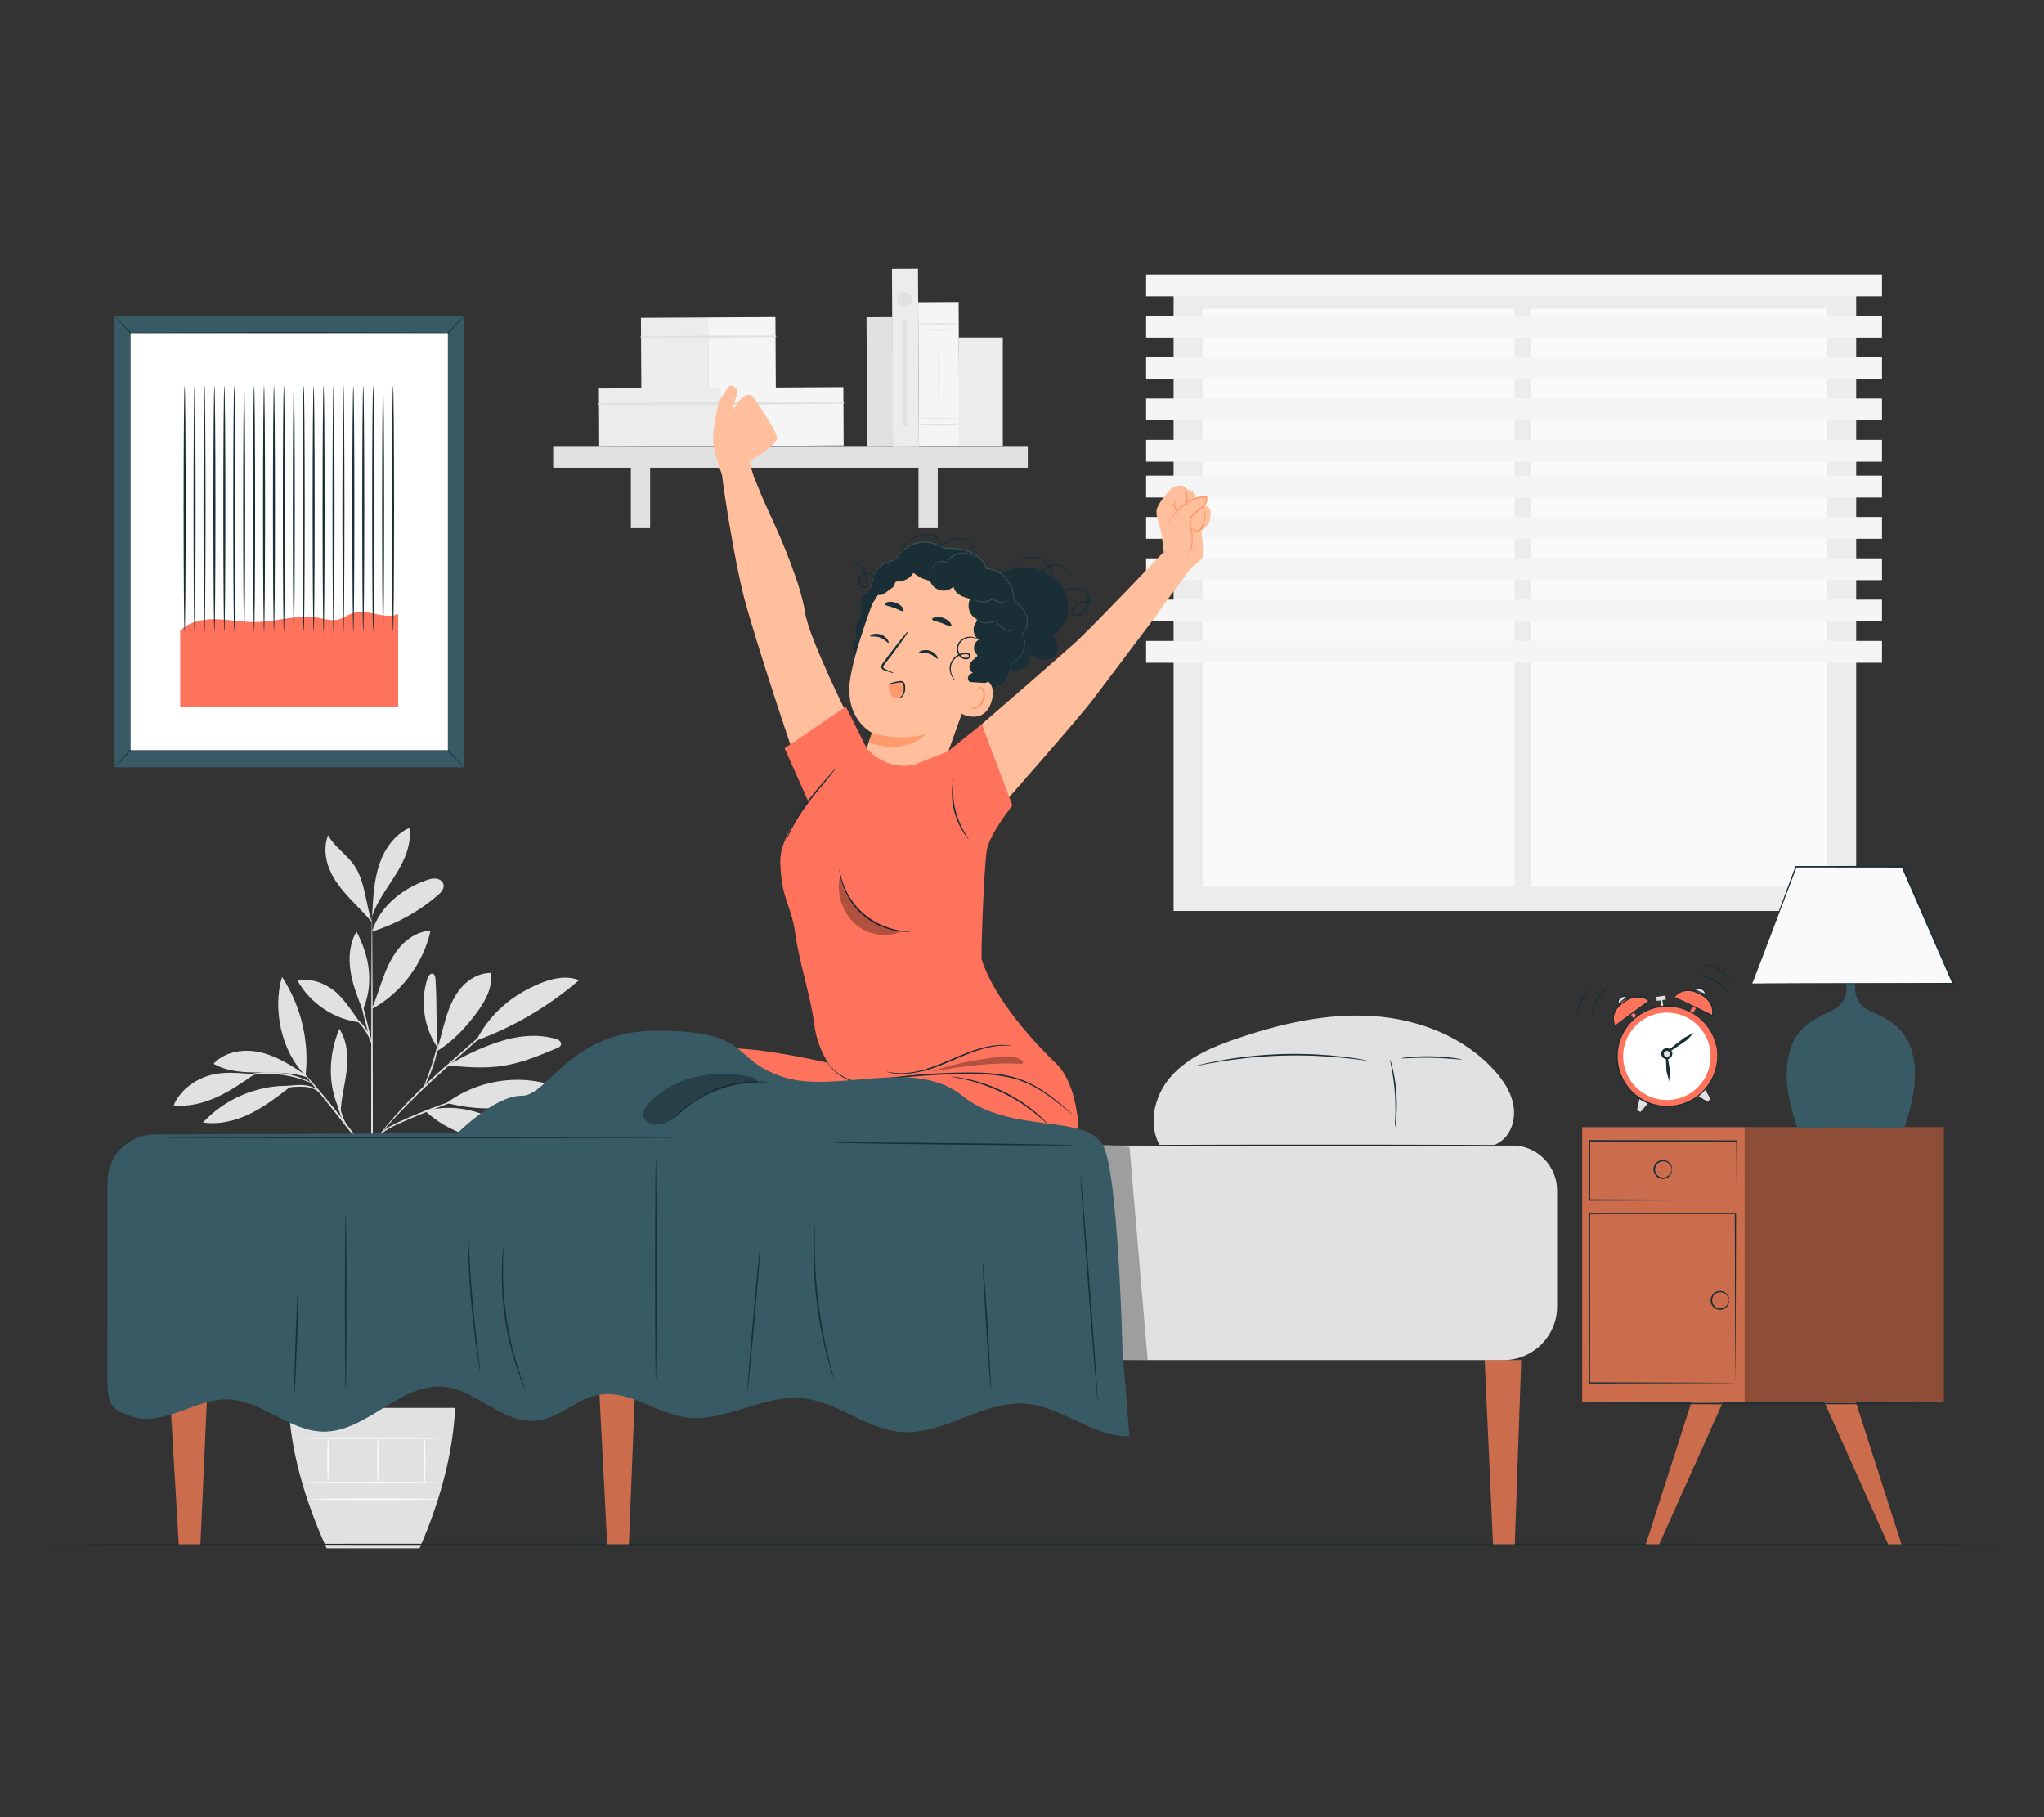 <?xml version="1.0" encoding="UTF-8"?>
<svg id="Layer_2" data-name="Layer 2" xmlns="http://www.w3.org/2000/svg" viewBox="0 0 540 480">
  <rect x="0" y="0" width="540" height="480" fill="#333333" stroke="none"/>
  <defs>
    <style>
      .cls-1 {
        fill: #ff735d;
      }

      .cls-1, .cls-2, .cls-3, .cls-4, .cls-5, .cls-6, .cls-7, .cls-8, .cls-9, .cls-10, .cls-11, .cls-12, .cls-13 {
        stroke-width: 0px;
      }

      .cls-2 {
        fill: #375a64;
      }

      .cls-3 {
        fill: #e1e1e1;
      }

      .cls-4 {
        fill: #ececec;
      }

      .cls-6 {
        fill: #f5f5f5;
      }

      .cls-7 {
        fill: none;
      }

      .cls-8 {
        fill: #1a2e35;
      }

      .cls-9 {
        fill: #fff;
      }

      .cls-14 {
        opacity: .3;
      }

      .cls-10 {
        fill: #fafafa;
      }

      .cls-11 {
        fill: #ff9a6c;
      }

      .cls-12 {
        fill: #ffbf9d;
      }

      .cls-13 {
        fill: #cb6d4d;
      }
    </style>
  </defs>
  <g id="Layer_2-2" data-name="Layer 2">
    <g>
      <rect class="cls-7" width="540" height="480"/>
      <g>
        <g>
          <g>
            <path class="cls-3" d="m69.61,321.75c-4.01-2.52-8.61-4.1-13.32-4.58-2.18-.22-4.55-.16-6.3,1.16-.37.28-.73.69-.65,1.15.06.34.34.58.62.79,5.42,4.13,13.62,4.66,19.65,1.49"/>
            <path class="cls-3" d="m69.27,321.37c-3.02-2.35-6.05-4.72-8.6-7.57-2.55-2.85-4.63-6.23-5.39-9.97-.23-1.14-.3-2.44.43-3.34,6.86,5.36,12.24,12.28,13.57,20.88"/>
            <path class="cls-3" d="m69.54,321.7c-.52-3.75-.7-7.61.16-11.29.86-3.69,2.87-7.22,6.02-9.32,1.19,2.77.68,5.96-.16,8.85-1.29,4.47-3.31,8.73-5.97,12.56"/>
            <path class="cls-3" d="m76.26,333.74c-4.08.5-7.63,2.65-10.68,5.41-3.05,2.76-5.21,6.48-6.11,10.49,4-.25,7.4-3.07,9.86-6.23,2.46-3.16,4.17-6.64,6.87-9.6"/>
            <path class="cls-3" d="m77.72,335.67c-3.29-8.1-2.1-17.85,3.04-24.92,2.32,8.27,1.47,17.61-3.04,24.92"/>
            <path class="cls-3" d="m86.6,346.25c-3.7-.23-7.47.65-10.68,2.5-3.22,1.85-5.87,4.66-7.53,7.98-.23.45-.42,1.02-.12,1.43.26.35.77.38,1.21.36,3.59-.23,6.77-2.39,9.4-4.85,2.63-2.46,4.91-5.3,7.81-7.43"/>
            <path class="cls-3" d="m86.32,345.67c-1.91-6.11-2.03-12.77-.34-18.95.67-2.44,1.79-5.01,4.04-6.15.19-.1.42-.18.62-.11.19.07.3.27.39.45.8,1.68,1.04,3.58.95,5.44-.08,1.86-.47,3.69-.85,5.5-.71,3.36-1.09,6.98-2.93,9.88-.44.69-.82,1.43-1.17,2.17-.35.74-.35,1-.67,1.58"/>
            <path class="cls-3" d="m109.83,349.17c-1.74-6.63.11-14.66,4.28-20.09.31-.4.71-.83,1.22-.78.77.07.97,1.1.93,1.87-.3,6.77-2.56,13.44-6.43,19"/>
            <path class="cls-3" d="m111.95,350.62c8.05,2.09,17.28.06,23.98-4.88-3.97-2.01-8.65-2.58-12.98-1.59-4.34.99-8.3,2.93-11,6.47"/>
            <path class="cls-3" d="m113.74,346.21c4.51-7.35,13.15-12.15,21.76-12.58-.99,3.5-3.87,6.23-7.12,7.87s-6.87,2.36-10.45,3.06c-1.39.27-3.3.57-4.2,1.66"/>
            <path class="cls-3" d="m110.28,324.8c1.22-4.18,2.45-8.4,2.78-12.75.34-4.34-.28-8.88-2.54-12.61-4.21,8.15-4.64,17.67-.37,25.79"/>
            <path class="cls-3" d="m124.46,317.64c4.92-8.95,14.97-16.1,25.14-17.1-3.92,9.77-14.62,17.31-25.14,17.1"/>
            <path class="cls-3" d="m121.36,319.39c7.34,1.12,13.6,5.81,20.47,8.65,1.47.61,3.05,1.09,4.63.89,1.58-.21,3.13-1.26,3.48-2.81.29-1.29-.29-2.65-1.22-3.59-.92-.94-2.14-1.53-3.36-2.04-7.48-3.11-15.49-3.19-23.37-1.3"/>
            <path class="cls-3" d="m117.11,324.54c1.66.48,2.23,1.34,3.55,2.46,4.47,3.8,9.82,6.56,15.52,7.97.59.15,1.37.21,1.66-.33.26-.47-.07-1.03-.4-1.45-2.39-2.99-5.79-5.03-9.37-6.36-3.58-1.33-6.68-2.94-10.96-2.6"/>
            <path class="cls-3" d="m112.31,293.43c5.97,5.57,14.38,8.44,22.52,7.66.37-.04.77-.09,1.03-.37.57-.62-.11-1.57-.77-2.08-6.62-5.16-14.64-7.3-22.77-5.21"/>
            <path class="cls-3" d="m118,291.35c7.89-5.92,18.72-7.71,28.1-4.64-3.54,3.49-8.45,5.36-13.39,5.88s-9.89-.03-14.71-1.24"/>
            <path class="cls-3" d="m115.74,277.05c-.65-6.61-.23-11.82-.69-18.46-.04-.53-.15-1.17-.65-1.36-.69-.27-1.27.58-1.49,1.29-1.97,6.12-.89,13.14,2.82,18.39"/>
            <path class="cls-3" d="m115.26,277.78c4.48-2.77,7.84-6.39,10.95-10.64,2.16-2.96,3.98-6.5,3.49-10.13-3.04-.06-5.92,1.61-7.9,3.92-1.97,2.31-3.15,5.19-4.03,8.1-.88,2.91-1.49,5.9-2.52,8.75"/>
            <path class="cls-3" d="m126.02,274.79c9.83-3.63,19-9.04,26.94-15.88-3.22-1.3-6.9-.52-10.12.78-7.35,2.97-13.35,7.97-16.96,15.03"/>
            <path class="cls-3" d="m118.29,281.4c4.97.54,10.02.9,14.96.07,4.85-.81,9.43-2.73,13.96-4.64.38-.16.78-.35.95-.72.18-.4-.01-.9-.34-1.19-.33-.3-.76-.44-1.19-.56-4.93-1.38-10.24-.73-15.09.9-4.85,1.63-8.82,3.58-13.25,6.14"/>
            <path class="cls-3" d="m89.89,293.66c-3.39-6.85-3.17-14.84-.24-21.9,2.06,3.14,2.32,7.15,1.94,10.89-.38,3.74-1.52,7.59-1.59,11.35"/>
            <path class="cls-3" d="m76.34,286.82c-8.47-.16-16.94,3.45-22.7,9.67,4.23.66,8.58-.43,12.43-2.3,3.85-1.88,7.26-4.51,10.65-7.13"/>
            <path class="cls-3" d="m67.23,283.77c-4.14-.34-8.13-.85-12.12.37-3.98,1.22-7.61,3.99-9.23,7.83,3.88.44,7.81-.54,11.36-2.14,3.55-1.61,6.78-3.84,9.99-6.06"/>
            <path class="cls-3" d="m80.72,283.91c-3.73-2.44-7.56-4.93-11.9-5.94-4.34-1.01-9.37-.26-12.4,3.01,3.51,2.06,7.78,2.31,11.85,2.3,4.07,0,9.07-.05,12.91,1.31"/>
            <path class="cls-3" d="m80.74,284.11c-6.37-6.26-8.79-17.5-6.23-26.06,5.01,7.61,7.25,17,6.23,26.06"/>
            <path class="cls-3" d="m98.27,266.38c1.2-2.79,2.05-5.73,3.13-8.57,1.08-2.84,2.42-5.64,4.46-7.9,2.04-2.26,4.86-3.94,7.89-4.09-1.9,8.61-7.62,16.31-15.32,20.61"/>
            <path class="cls-3" d="m95.1,270.07c-1.99-2.74-4.29-6.45-6.98-8.5-2.7-2.04-6.21-3.28-9.5-2.5,3.35,5.98,9.67,10.2,16.49,10.99"/>
            <path class="cls-3" d="m95.73,266.61c-1.3-3.31-2.62-6.66-3.14-10.18-.53-3.52-.21-7.28,1.59-10.35,3.5,6.61,4.63,13.71,1.73,20.61"/>
            <path class="cls-3" d="m98.3,246.07c1.98-6.56,7.98-11.38,14.47-13.6.82-.28,1.68-.51,2.54-.38.85.13,1.69.72,1.87,1.56.24,1.12-.68,2.11-1.55,2.86-5.05,4.32-10.98,7.59-17.32,9.56"/>
            <path class="cls-3" d="m98.37,240.71c.25-4.23.52-8.51,1.89-12.52,1.37-4,4.02-7.76,7.88-9.51.66,4.27-1.23,8.52-3.5,12.19-2.27,3.67-5.01,7.14-6.37,11.24"/>
            <path class="cls-3" d="m98.27,243.62c-1.64-4.78-1.81-10.85-4.67-15.01-2-2.91-5.2-4.89-6.93-7.97-1.14,2.88-.79,6.19.4,9.05,1.2,2.86,3.18,5.32,5.29,7.58,2.12,2.26,3.93,3.96,5.9,6.35"/>
            <path class="cls-3" d="m98.3,384.32c-.13,0-.24-31.87-.25-71.18,0-39.32.09-71.18.21-71.18s.24,31.86.25,71.18c0,39.31-.09,71.18-.21,71.18Z"/>
            <path class="cls-3" d="m126.15,288.85s-.42.19-1.2.45c-.86.29-1.97.66-3.3,1.11-2.78.95-6.6,2.32-10.75,4.02-4.11,1.76-7.98,3.19-10.18,5.1-1.1.94-1.73,1.96-2.05,2.71-.32.75-.37,1.21-.41,1.2-.02,0-.01-.12.01-.33.04-.21.09-.54.23-.93.27-.79.88-1.88,2-2.88,1.11-1.01,2.65-1.92,4.42-2.74,1.77-.82,3.73-1.69,5.81-2.54,4.16-1.7,8.01-3.03,10.82-3.9,1.41-.44,2.55-.76,3.35-.97.8-.21,1.24-.31,1.25-.28Z"/>
            <path class="cls-3" d="m135.28,266.42s-.11.14-.34.36c-.27.25-.61.57-1.02.96-.95.86-2.24,2.04-3.82,3.47-3.3,2.94-7.77,6.92-12.71,11.31-4.96,4.42-9.25,8.63-12.22,11.81-1.49,1.59-2.66,2.9-3.46,3.82-.37.43-.68.77-.92,1.05-.21.24-.33.36-.34.35-.01,0,.08-.15.27-.41.19-.26.47-.64.86-1.11.76-.95,1.9-2.3,3.36-3.92,2.92-3.24,7.18-7.51,12.15-11.93,4.98-4.41,9.51-8.36,12.8-11.22,1.62-1.39,2.94-2.52,3.91-3.36.44-.36.79-.66,1.08-.9.25-.2.39-.3.4-.29Z"/>
            <path class="cls-3" d="m112.04,287.01c-.13-.06.91-2.45,1.94-5.48,1.04-3.03,1.53-5.58,1.66-5.56.12.01-.17,2.64-1.23,5.71-.52,1.53-1.09,2.88-1.54,3.83-.45.96-.78,1.52-.83,1.5Z"/>
            <path class="cls-3" d="m98.33,306.3s-.3-.3-.76-.89c-.52-.67-1.18-1.51-1.96-2.51-1.64-2.13-3.92-5.06-6.47-8.27-2.55-3.21-4.89-6.09-6.59-8.18-.8-.99-1.47-1.82-2-2.48-.47-.59-.71-.93-.69-.95.02-.02.32.28.83.83.51.55,1.23,1.37,2.11,2.38,1.76,2.03,4.15,4.88,6.7,8.1,2.55,3.22,4.79,6.19,6.37,8.36.79,1.09,1.42,1.98,1.84,2.6.42.62.65.97.62.99Z"/>
            <path class="cls-3" d="m92.22,298.46c-.08.08-1.7-1.85-2.56-4.79-.63-2.07-.66-3.96-.58-4.83l.2.02c-.09.37-.16.56-.19.56-.04,0-.04-.21,0-.59l.2.02c.07.86.2,2.69.82,4.7.82,2.85,2.24,4.84,2.12,4.92Z"/>
            <path class="cls-3" d="m84.34,288.55c-.06.06-.58-.6-1.79-1.04-1.19-.46-2.99-.56-4.96-.39-1.97.14-3.73.5-4.99.81-1.26.31-2.03.56-2.05.49-.02-.05.71-.41,1.97-.81,1.25-.39,3.04-.8,5.05-.95,1.99-.17,3.88-.02,5.12.55,1.25.55,1.71,1.33,1.66,1.34Z"/>
            <path class="cls-3" d="m82.47,286.14c-.04.07-1.04-.42-2.74-1-1.69-.58-4.1-1.19-6.83-1.41-2.72-.2-5.2.04-6.96.35-1.76.32-2.83.65-2.86.57,0-.03.25-.14.73-.31.48-.18,1.18-.38,2.07-.58,1.77-.41,4.29-.7,7.06-.49,2.77.22,5.22.89,6.9,1.56.84.33,1.51.64,1.95.89.45.24.68.39.67.42Z"/>
            <path class="cls-3" d="m98.27,275.98c-.12.03-1.02-3.07-2-6.93-.98-3.86-1.67-7.02-1.55-7.05.12-.03,1.02,3.07,2,6.93.98,3.86,1.67,7.01,1.55,7.05Z"/>
            <path class="cls-3" d="m98.39,275.98c-.14.04-.71-2.03-2.21-4.15-1.46-2.17-3.32-3.25-3.26-3.36.02-.05.54.14,1.26.65.72.5,1.61,1.35,2.38,2.45,1.56,2.21,1.95,4.41,1.84,4.42Z"/>
            <path class="cls-3" d="m98.3,367.33s-.14-.77-.5-2.12c-.36-1.35-1.02-3.27-2.13-5.52-2.2-4.5-6.21-10.21-11.3-15.92-2.52-2.88-4.97-5.6-7.05-8.21-2.08-2.6-3.79-5.08-5.04-7.27-1.25-2.19-2.07-4.07-2.54-5.39-.23-.66-.41-1.18-.5-1.54-.1-.36-.15-.55-.13-.55.04-.01.27.73.8,2.03.52,1.3,1.38,3.14,2.66,5.29,1.28,2.15,3,4.59,5.09,7.17,2.09,2.58,4.54,5.28,7.06,8.17,5.1,5.73,9.1,11.51,11.25,16.08,1.08,2.28,1.71,4.24,2.01,5.62.15.69.25,1.23.28,1.6.05.37.06.56.05.56Z"/>
            <path class="cls-3" d="m123.47,338.9s-.47.28-1.32.74c-.85.48-2.05,1.21-3.42,2.26-1.38,1.05-2.91,2.44-4.49,4.1-1.58,1.67-3.2,3.6-4.86,5.67-3.31,4.16-6.42,7.84-8.27,10.78-.94,1.46-1.63,2.69-2.08,3.55-.45.86-.69,1.34-.73,1.33-.01,0,.03-.14.12-.37.1-.24.23-.59.44-1.03.4-.89,1.05-2.15,1.96-3.64,1.8-3.01,4.88-6.74,8.19-10.89,1.66-2.08,3.31-4.02,4.91-5.68,1.61-1.66,3.19-3.03,4.6-4.07,1.42-1.03,2.66-1.73,3.53-2.16.44-.22.79-.35,1.03-.46.24-.1.37-.14.37-.13Z"/>
            <path class="cls-3" d="m123.96,348.12c0,.07-1.06.2-2.79.4-1.72.22-4.11.51-6.61,1.3-2.5.81-4.57,2.05-5.92,3.11-1.36,1.05-2.01,1.93-2.07,1.88-.02-.02.11-.25.41-.64.3-.39.79-.91,1.45-1.49,1.33-1.15,3.42-2.46,5.98-3.29,2.57-.81,4.99-1.05,6.72-1.19,1.74-.13,2.82-.14,2.82-.08Z"/>
            <path class="cls-3" d="m107.38,353.8c-.15-.08,1.11-2,2.09-4.58.91-2.6,1.13-4.89,1.29-4.86.06,0,.06.58-.05,1.5-.11.91-.33,2.19-.81,3.52-.49,1.34-1.13,2.45-1.62,3.23-.5.78-.85,1.23-.9,1.19Z"/>
            <path class="cls-3" d="m131.62,314.14s-.15.1-.45.24c-.35.16-.78.35-1.31.6-.57.25-1.27.56-2.06.97-.79.41-1.71.82-2.66,1.4-.49.28-.99.56-1.52.86-.53.3-1.05.66-1.6,1.01-1.12.68-2.24,1.52-3.44,2.37-2.35,1.78-4.81,3.89-7.19,6.32-2.35,2.46-4.37,5-6.07,7.4-.81,1.23-1.61,2.38-2.25,3.52-.33.57-.67,1.1-.96,1.64-.28.54-.55,1.05-.81,1.55-.54.98-.93,1.91-1.31,2.71-.39.8-.67,1.51-.9,2.09-.22.54-.4.98-.55,1.33-.13.3-.21.46-.22.45s.03-.17.13-.49c.12-.36.28-.81.47-1.36.2-.59.47-1.31.83-2.13.36-.81.73-1.76,1.25-2.75.25-.5.52-1.03.79-1.57.28-.55.62-1.09.94-1.66.63-1.16,1.42-2.33,2.23-3.57,1.69-2.44,3.72-5,6.09-7.48,2.39-2.45,4.89-4.57,7.27-6.34,1.21-.85,2.35-1.68,3.49-2.35.56-.34,1.09-.7,1.63-.99.54-.29,1.05-.57,1.55-.84.97-.56,1.91-.96,2.71-1.35.8-.39,1.51-.68,2.1-.9.55-.21.99-.38,1.35-.52.31-.11.47-.17.48-.15Z"/>
            <path class="cls-3" d="m111.7,327.49s.18-.78,1.1-1.63c.89-.85,2.52-1.64,4.41-1.69,1.89-.05,3.53.48,4.64.91,1.12.44,1.78.8,1.76.85-.03.06-.73-.19-1.86-.55-1.13-.35-2.73-.8-4.52-.75-1.78.05-3.32.74-4.22,1.48-.91.74-1.23,1.43-1.31,1.38Z"/>
            <path class="cls-3" d="m108.72,330.56c-.13-.07,1-1.72,1.25-4.08.29-2.36-.42-4.22-.28-4.26.05-.02.3.41.52,1.19.22.77.36,1.9.22,3.12-.15,1.23-.54,2.29-.93,2.99-.39.7-.73,1.07-.78,1.04Z"/>
          </g>
          <path class="cls-3" d="m76.29,371.89c.69,12.18,4.36,24.57,10,37.09h24.55c5.38-12.4,8.8-24.77,9.41-37.09h-43.96Z"/>
          <path class="cls-10" d="m116.27,391.6c0,.13-8.08.23-18.05.23s-18.05-.1-18.05-.23,8.08-.23,18.05-.23,18.05.1,18.05.23Z"/>
          <path class="cls-10" d="m115.72,396.02c0,.13-7.58.23-16.92.23s-16.92-.1-16.92-.23,7.58-.23,16.92-.23,16.92.1,16.92.23Z"/>
          <path class="cls-10" d="m86.68,379.89c.13,0,.23,2.53.23,5.65s-.1,5.66-.23,5.66-.23-2.53-.23-5.66.1-5.65.23-5.65Z"/>
          <path class="cls-10" d="m99.84,379.89c.13,0,.23,2.62.23,5.86s-.1,5.86-.23,5.86-.23-2.62-.23-5.86.1-5.86.23-5.86Z"/>
          <path class="cls-10" d="m112.19,379.79c.13,0,.23,2.67.23,5.97s-.1,5.97-.23,5.97-.23-2.67-.23-5.97.1-5.97.23-5.97Z"/>
          <path class="cls-10" d="m119.47,379.89c0,.13-9.48.23-21.17.23s-21.17-.1-21.17-.23,9.48-.23,21.17-.23,21.17.1,21.17.23Z"/>
        </g>
        <g>
          <rect class="cls-4" x="310.05" y="75.39" width="180.33" height="165.24"/>
          <g>
            <rect class="cls-10" x="317.72" y="81.59" width="164.88" height="152.61"/>
            <rect class="cls-4" x="400.14" y="78.74" width="4.27" height="155.49"/>
            <path class="cls-10" d="m478.37,139.3l1,.55-1,.54c-.52.28-.96.71-1.25,1.23l-.55,1-.54-1c-.28-.52-.71-.96-1.23-1.25l-1-.55,1-.54c.52-.28.96-.71,1.25-1.23l.55-1,.54,1c.28.52.71.96,1.24,1.25Z"/>
            <path class="cls-10" d="m404.04,137.06l.39.22-.4.21c-.21.11-.38.28-.49.49l-.22.39-.21-.4c-.11-.21-.28-.38-.49-.49l-.39-.22.4-.21c.21-.11.38-.28.49-.49l.22-.39.21.4c.11.21.28.38.49.49Z"/>
            <g>
              <rect class="cls-6" x="302.79" y="116.18" width="194.41" height="5.76"/>
              <rect class="cls-6" x="302.79" y="105.26" width="194.41" height="5.76"/>
              <rect class="cls-6" x="302.79" y="94.34" width="194.41" height="5.76"/>
              <rect class="cls-6" x="302.79" y="83.42" width="194.41" height="5.76"/>
              <rect class="cls-6" x="302.79" y="72.51" width="194.41" height="5.76"/>
            </g>
            <g>
              <rect class="cls-6" x="302.79" y="169.3" width="194.41" height="5.76"/>
              <rect class="cls-6" x="302.79" y="158.39" width="194.41" height="5.76"/>
              <rect class="cls-6" x="302.79" y="147.47" width="194.41" height="5.76"/>
              <rect class="cls-6" x="302.79" y="136.55" width="194.41" height="5.76"/>
              <rect class="cls-6" x="302.79" y="125.64" width="194.41" height="5.76"/>
            </g>
          </g>
        </g>
        <g>
          <rect class="cls-3" x="229.01" y="83.8" width="6.88" height="34.23" transform="translate(-.54 1.25) rotate(-.31)"/>
          <g>
            <rect class="cls-4" x="169.38" y="83.92" width="17.81" height="18.9" transform="translate(-.5 .95) rotate(-.31)"/>
            <rect class="cls-6" x="187.1" y="83.82" width="17.81" height="18.9" transform="translate(-.5 1.05) rotate(-.31)"/>
            <path class="cls-3" d="m169.35,89.18c11.84.1,23.71.03,35.54-.16.24,0,.24-.38,0-.38-11.84-.07-23.71,0-35.54.22-.21,0-.21.32,0,.32h0Z"/>
          </g>
          <g>
            <rect class="cls-4" x="158.26" y="102.54" width="32.37" height="15.4" transform="translate(-.59 .94) rotate(-.31)"/>
            <rect class="cls-6" x="190.47" y="102.36" width="32.37" height="15.4" transform="translate(-.59 1.11) rotate(-.31)"/>
            <path class="cls-3" d="m158.24,106.91c21.5.24,43.08.03,64.58-.32.24,0,.24-.38,0-.38-21.5-.11-43.08-.1-64.58.37-.21,0-.21.32,0,.32h0Z"/>
          </g>
          <g>
            <rect class="cls-3" x="146.14" y="118.02" width="125.39" height="5.52"/>
            <rect class="cls-3" x="166.67" y="120.68" width="5.09" height="18.83"/>
            <rect class="cls-3" x="242.65" y="120.68" width="5.09" height="18.83"/>
          </g>
          <rect class="cls-4" x="235.76" y="71.03" width="6.88" height="47.08" transform="translate(-.5 1.28) rotate(-.31)"/>
          <g>
            <rect class="cls-6" x="242.67" y="79.81" width="10.69" height="38.15" transform="translate(-.53 1.33) rotate(-.31)"/>
            <path class="cls-3" d="m253.19,87.13c0,.1-2.39.19-5.34.19s-5.34-.08-5.34-.19,2.39-.19,5.34-.19,5.34.08,5.34.19Z"/>
            <path class="cls-3" d="m253.19,85.53c0,.1-2.39.19-5.34.19s-5.34-.08-5.34-.19,2.39-.19,5.34-.19,5.34.08,5.34.19Z"/>
            <path class="cls-3" d="m253.19,112.19c0,.1-2.39.19-5.34.19s-5.34-.08-5.34-.19,2.39-.19,5.34-.19,5.34.08,5.34.19Z"/>
            <path class="cls-3" d="m253.19,110.59c0,.1-2.39.19-5.34.19s-5.34-.08-5.34-.19,2.39-.19,5.34-.19,5.34.08,5.34.19Z"/>
            <path class="cls-3" d="m248.02,107.09c-.1,0-.19-3.85-.19-8.6s.08-8.6.19-8.6.19,3.85.19,8.6-.08,8.6-.19,8.6Z"/>
          </g>
          <rect class="cls-4" x="253.3" y="89.15" width="11.63" height="28.8"/>
          <path class="cls-3" d="m240.95,79.05c0,1.09-.89,1.98-1.98,1.98s-1.98-.89-1.98-1.98.89-1.98,1.98-1.98,1.98.89,1.98,1.98Z"/>
          <rect class="cls-3" x="238.36" y="84.49" width="1.22" height="28.01"/>
        </g>
        <path class="cls-8" d="m530.16,407.93c0,.11-116.36.2-259.86.2s-259.89-.09-259.89-.2,116.33-.2,259.89-.2,259.86.09,259.86.2Z"/>
        <g>
          <rect class="cls-13" x="418" y="297.74" width="95.52" height="72.66"/>
          <g class="cls-14">
            <rect class="cls-5" x="460.91" y="297.74" width="52.61" height="72.66"/>
          </g>
          <polygon class="cls-13" points="446.85 370.4 434.8 407.93 438.33 407.93 455.16 370.4 446.85 370.4"/>
          <polygon class="cls-13" points="490.31 370.4 502.36 407.93 498.83 407.93 482 370.4 490.31 370.4"/>
          <path class="cls-8" d="m514.32,370.75c0,.11-21.51.2-48.04.2s-48.05-.09-48.05-.2,21.51-.2,48.05-.2,48.04.09,48.04.2Z"/>
          <path class="cls-8" d="m458.83,317s0-.1-.01-.29c0-.2,0-.47-.02-.82,0-.74-.02-1.78-.03-3.12-.02-2.71-.04-6.59-.08-11.39l.14.14c-9.88.02-23.67.04-38.92.06-.18.18.24-.24.2-.2h0v.51s0,.51,0,.51v1.02c0,.68,0,1.35,0,2.02,0,1.34,0,2.66,0,3.97,0,2.61,0,5.15,0,7.59l-.19-.19c11.24.04,20.94.07,27.86.09,3.45.02,6.2.04,8.11.05.93.01,1.66.02,2.18.02.24,0,.42,0,.57.01.13,0,.2,0,.2.01,0,0-.06,0-.18.01-.14,0-.32,0-.55.01-.51,0-1.23.01-2.14.02-1.9.01-4.64.03-8.07.05-6.95.02-16.69.05-27.99.09h-.19s0-.19,0-.19c0-2.44,0-4.97,0-7.59,0-1.31,0-2.63,0-3.97,0-.67,0-1.34,0-2.02v-1.02s0-.51,0-.51v-.5h0s.38-.39.2-.21c15.25.02,29.04.04,38.92.06h.14s0,.14,0,.14c-.03,4.84-.06,8.75-.08,11.48-.01,1.32-.03,2.36-.03,3.08,0,.33-.01.59-.01.79,0,.18,0,.26-.01.26Z"/>
          <path class="cls-8" d="m441.7,308.9s-.04-.21-.15-.55c-.11-.34-.35-.82-.86-1.19-.49-.37-1.29-.57-2.06-.28-.76.27-1.41,1.08-1.4,2.02,0,.94.64,1.75,1.4,2.02.77.29,1.57.09,2.06-.28.51-.37.75-.86.86-1.19.11-.34.11-.55.15-.55.02,0,.07.21,0,.59-.07.37-.29.93-.84,1.38-.53.45-1.45.72-2.36.4-.9-.29-1.69-1.25-1.68-2.37-.01-1.12.78-2.07,1.68-2.36.91-.32,1.82-.05,2.36.4.55.45.77,1.01.84,1.38.07.38.02.59,0,.59Z"/>
          <path class="cls-8" d="m456.79,343.48s-.04-.21-.15-.55c-.11-.34-.35-.82-.86-1.19-.49-.37-1.29-.57-2.06-.28-.76.27-1.41,1.08-1.4,2.02,0,.94.64,1.75,1.4,2.02.77.29,1.57.09,2.06-.28.51-.37.75-.86.86-1.19.11-.34.11-.55.15-.55.02,0,.07.21,0,.59-.07.37-.29.93-.84,1.38-.53.45-1.45.72-2.36.4-.9-.29-1.69-1.25-1.68-2.36-.01-1.12.78-2.07,1.68-2.36.91-.32,1.82-.05,2.36.4.55.45.77,1.01.84,1.38.07.38.02.59,0,.59Z"/>
          <path class="cls-8" d="m458.49,365.29s0-.08-.01-.22c0-.15,0-.36-.01-.63,0-.57-.01-1.38-.02-2.43-.01-2.13-.03-5.22-.05-9.14-.02-7.85-.05-19-.09-32.3l.18.18c-11.38,0-24.58.01-38.58.02h0l.2-.2c-.01,16.5-.02,31.87-.03,44.72l-.17-.17c11.59.04,21.21.07,27.95.09,3.37.02,6.01.03,7.83.04.9,0,1.59.01,2.07.02.47,0,.72.02.72.02,0,0-.23.01-.69.02-.48,0-1.16.01-2.04.02-1.81,0-4.45.02-7.8.04-6.77.02-16.43.05-28.06.09h-.17s0-.17,0-.17c0-12.85-.02-28.22-.03-44.72v-.2s.2,0,.2,0h0c14,0,27.2.02,38.58.02h.18s0,.18,0,.18c-.04,13.35-.07,24.54-.09,32.42-.02,3.9-.04,6.98-.05,9.1,0,1.03-.02,1.83-.02,2.39,0,.26,0,.46-.01.61,0,.14,0,.2-.01.2Z"/>
        </g>
        <g>
          <g>
            <rect class="cls-2" x="30.25" y="83.46" width="92.32" height="119.24"/>
            <path class="cls-8" d="m122.58,83.46s-.08.12-.25.32c-.2.23-.46.52-.79.89-.74.81-1.78,1.95-3.12,3.42l-.04.04h-.06c-8.03.08-23.8.14-41.9.14s-33.88-.06-41.91-.14h-.06s-.04-.04-.04-.04c-1.34-1.46-2.38-2.61-3.12-3.42-.33-.37-.59-.67-.79-.89-.18-.2-.26-.31-.25-.32,0,0,.11.08.3.27.22.22.49.5.84.85.76.79,1.83,1.91,3.21,3.33l-.09-.04c8.03-.08,23.8-.14,41.91-.14s33.88.06,41.9.14l-.09.04c1.37-1.43,2.45-2.54,3.21-3.33.35-.35.63-.63.84-.85.19-.19.29-.28.3-.27Z"/>
            <path class="cls-8" d="m30.25,202.7s.08-.12.25-.32c.2-.23.46-.52.79-.89.74-.81,1.78-1.95,3.12-3.42l.04-.04h.06c8.03-.08,23.8-.14,41.9-.14s33.88.06,41.91.14h.06s.04.04.04.04c1.34,1.46,2.38,2.61,3.12,3.42.33.37.59.67.79.89.18.2.26.31.25.32,0,0-.11-.08-.3-.27-.22-.22-.49-.5-.84-.85-.76-.79-1.83-1.91-3.21-3.33l.09.04c-8.03.08-23.8.14-41.91.14s-33.88-.06-41.9-.14l.09-.04c-1.37,1.43-2.45,2.54-3.21,3.33-.35.35-.63.63-.84.85-.19.19-.29.28-.3.27Z"/>
          </g>
          <rect class="cls-9" x="34.51" y="88" width="83.81" height="110.16"/>
          <path class="cls-1" d="m47.62,166.52c2.49-2.37,6.17-3.05,9.61-2.96,3.44.09,6.85.81,10.29.77,5.51-.07,10.99-2.11,16.42-1.17,1.73.3,3.49.9,5.21.54,1.51-.32,2.77-1.35,4.25-1.79,3.82-1.14,8.12,1.85,11.79.29v24.59h-57.58v-20.27Z"/>
          <path class="cls-8" d="m48.78,166.93c-.15,0-.27-14.57-.27-32.53s.12-32.53.27-32.53.27,14.56.27,32.53-.12,32.53-.27,32.53Z"/>
          <path class="cls-8" d="m51.4,166.93c-.15,0-.27-14.57-.27-32.53s.12-32.53.27-32.53.27,14.56.27,32.53-.12,32.53-.27,32.53Z"/>
          <path class="cls-8" d="m54.03,166.93c-.15,0-.27-14.57-.27-32.53s.12-32.53.27-32.53.27,14.56.27,32.53-.12,32.53-.27,32.53Z"/>
          <path class="cls-8" d="m56.65,166.93c-.15,0-.27-14.57-.27-32.53s.12-32.53.27-32.53.27,14.56.27,32.53-.12,32.53-.27,32.53Z"/>
          <path class="cls-8" d="m59.27,166.93c-.15,0-.27-14.57-.27-32.53s.12-32.53.27-32.53.27,14.56.27,32.53-.12,32.53-.27,32.53Z"/>
          <path class="cls-8" d="m61.89,166.93c-.15,0-.27-14.57-.27-32.53s.12-32.53.27-32.53.27,14.56.27,32.53-.12,32.53-.27,32.53Z"/>
          <path class="cls-8" d="m64.51,166.93c-.15,0-.27-14.57-.27-32.53s.12-32.53.27-32.53.27,14.56.27,32.53-.12,32.53-.27,32.53Z"/>
          <path class="cls-8" d="m67.13,166.93c-.15,0-.27-14.57-.27-32.53s.12-32.53.27-32.53.27,14.56.27,32.53-.12,32.53-.27,32.53Z"/>
          <path class="cls-8" d="m69.76,166.93c-.15,0-.27-14.57-.27-32.53s.12-32.53.27-32.53.27,14.56.27,32.53-.12,32.53-.27,32.53Z"/>
          <path class="cls-8" d="m72.38,166.93c-.15,0-.27-14.57-.27-32.53s.12-32.53.27-32.53.27,14.56.27,32.53-.12,32.53-.27,32.53Z"/>
          <path class="cls-8" d="m75,166.93c-.15,0-.27-14.57-.27-32.53s.12-32.53.27-32.53.27,14.56.27,32.53-.12,32.53-.27,32.53Z"/>
          <path class="cls-8" d="m77.62,166.93c-.15,0-.27-14.57-.27-32.53s.12-32.53.27-32.53.27,14.56.27,32.53-.12,32.53-.27,32.53Z"/>
          <path class="cls-8" d="m80.24,166.93c-.15,0-.27-14.57-.27-32.53s.12-32.53.27-32.53.27,14.56.27,32.53-.12,32.53-.27,32.53Z"/>
          <path class="cls-8" d="m82.86,166.93c-.15,0-.27-14.57-.27-32.53s.12-32.53.27-32.53.27,14.56.27,32.53-.12,32.53-.27,32.53Z"/>
          <path class="cls-8" d="m85.49,166.93c-.15,0-.27-14.57-.27-32.53s.12-32.53.27-32.53.27,14.56.27,32.53-.12,32.53-.27,32.53Z"/>
          <path class="cls-8" d="m88.11,166.93c-.15,0-.27-14.57-.27-32.53s.12-32.53.27-32.53.27,14.56.27,32.53-.12,32.53-.27,32.53Z"/>
          <path class="cls-8" d="m90.73,166.93c-.15,0-.27-14.57-.27-32.53s.12-32.53.27-32.53.27,14.56.27,32.53-.12,32.53-.27,32.53Z"/>
          <path class="cls-8" d="m93.35,166.93c-.15,0-.27-14.57-.27-32.53s.12-32.53.27-32.53.27,14.56.27,32.53-.12,32.53-.27,32.53Z"/>
          <path class="cls-8" d="m95.97,166.93c-.15,0-.27-14.57-.27-32.53s.12-32.53.27-32.53.27,14.56.27,32.53-.12,32.53-.27,32.53Z"/>
          <path class="cls-8" d="m98.59,166.93c-.15,0-.27-14.57-.27-32.53s.12-32.53.27-32.53.27,14.56.27,32.53-.12,32.53-.27,32.53Z"/>
          <path class="cls-8" d="m101.21,166.93c-.15,0-.27-14.57-.27-32.53s.12-32.53.27-32.53.27,14.56.27,32.53-.12,32.53-.27,32.53Z"/>
          <path class="cls-8" d="m103.84,166.93c-.15,0-.27-14.57-.27-32.53s.12-32.53.27-32.53.27,14.56.27,32.53-.12,32.53-.27,32.53Z"/>
        </g>
        <g>
          <g>
            <g>
              <rect class="cls-3" x="437.63" y="263.12" width="2.43" height="1.07" transform="translate(-34.64 68.94) rotate(-8.64)"/>
              <rect class="cls-3" x="438.86" y="263.83" width=".52" height="3.3" transform="translate(-34.91 69) rotate(-8.64)"/>
            </g>
            <g>
              <polygon class="cls-3" points="433.2 289.94 432.47 293.23 433.39 293.72 435.52 291.27 433.2 289.94"/>
              <polygon class="cls-3" points="448.25 289.25 451.11 291.02 451.87 290.32 450.28 287.5 448.25 289.25"/>
              <rect class="cls-1" x="428.21" y="263.88" width="1.63" height="1.19" transform="translate(-74.73 279.86) rotate(-33.4)"/>
              <rect class="cls-1" x="430.94" y="266.12" width=".96" height="3.65" transform="translate(-76.25 281.76) rotate(-33.4)"/>
              <rect class="cls-1" x="448.37" y="261.89" width="1.63" height="1.19" transform="translate(180.27 -182.88) rotate(28.58)"/>
              <rect class="cls-1" x="447" y="264.52" width=".96" height="3.65" transform="translate(181.92 -181.6) rotate(28.58)"/>
              <g>
                <circle class="cls-1" cx="440.44" cy="279.02" r="13.28" transform="translate(-17.74 527.83) rotate(-60.86)"/>
                <path class="cls-8" d="m453.58,277.02c-.07.02-.16-1.17-.97-3.11-.39-.97-1.05-2.09-1.99-3.24-.95-1.14-2.23-2.29-3.88-3.17-1.64-.88-3.64-1.53-5.83-1.58-2.18-.04-4.57.39-6.72,1.61-1.09.57-2.1,1.35-3.01,2.26-.47.44-.86.96-1.28,1.47-.36.55-.75,1.09-1.04,1.69-1.27,2.36-1.75,5.22-1.35,8.03.45,2.8,1.76,5.39,3.68,7.27.46.49.99.89,1.5,1.31.55.36,1.08.74,1.66,1.03,1.13.61,2.33,1.04,3.54,1.27,2.41.52,4.82.23,6.89-.46,2.08-.7,3.8-1.92,5.1-3.24,1.31-1.34,2.2-2.81,2.76-4.18.56-1.38.86-2.64.94-3.68.2-2.09-.07-3.26,0-3.26,0,0,.02.07.04.21.02.16.05.37.08.63.04.28.08.62.07,1.03,0,.41.03.88-.04,1.41-.06,1.06-.34,2.35-.89,3.75-.55,1.4-1.44,2.92-2.76,4.29-1.32,1.37-3.06,2.63-5.19,3.36-2.12.72-4.59,1.03-7.07.51-1.24-.23-2.48-.67-3.65-1.29-.6-.29-1.14-.68-1.71-1.05-.52-.43-1.07-.84-1.54-1.34-1.97-1.93-3.33-4.6-3.79-7.48-.41-2.89.09-5.84,1.4-8.27.3-.62.7-1.18,1.07-1.74.43-.52.83-1.06,1.32-1.51.93-.94,1.98-1.73,3.1-2.32,2.22-1.24,4.67-1.67,6.9-1.62,2.25.07,4.29.75,5.96,1.66,1.67.92,2.97,2.11,3.92,3.28.94,1.18,1.59,2.33,1.96,3.32.22.48.34.94.46,1.33.13.39.2.73.24,1,.04.26.08.46.11.62.02.14.03.21.02.21Z"/>
              </g>
              <g>
                <circle class="cls-9" cx="440.37" cy="279.03" r="11.93" transform="translate(-70.24 384.2) rotate(-44)"/>
                <path class="cls-1" d="m440.34,291.34c-2.61,0-5.14-.83-7.27-2.4-2.65-1.95-4.38-4.81-4.87-8.07-1.02-6.71,3.61-13,10.32-14.02,3.25-.49,6.5.31,9.15,2.26,2.65,1.95,4.38,4.81,4.87,8.07h0c.49,3.25-.31,6.5-2.26,9.15-1.95,2.65-4.81,4.38-8.07,4.87-.63.1-1.25.14-1.88.14Zm.03-23.87c-.57,0-1.16.04-1.74.13-6.3.96-10.64,6.86-9.68,13.15.46,3.05,2.09,5.74,4.57,7.57,2.48,1.83,5.54,2.58,8.58,2.12,3.05-.46,5.74-2.09,7.57-4.57s2.58-5.53,2.12-8.58h0c-.87-5.71-5.8-9.82-11.41-9.82Z"/>
              </g>
              <path class="cls-8" d="m440.1,279.63c0,.14.17,3.35.17,3.35l.7,2.69.19-2.89-.49-3.23-.57.09Z"/>
              <path class="cls-8" d="m441.11,277.81c.12-.07,4.51-3.06,4.51-3.06l1.94-1.99-2.57,1.33-4.25,3.27.37.44Z"/>
              <path class="cls-8" d="m441.79,278.1c.12.8-.43,1.55-1.23,1.68-.8.12-1.55-.43-1.68-1.23-.12-.8.43-1.55,1.23-1.68.8-.12,1.55.43,1.68,1.23Z"/>
              <g>
                <path class="cls-1" d="m426.7,270.84s-1.93-3.27,2.26-6.21c4.18-2.94,6.81-.22,6.81-.22l-9.07,6.43Z"/>
                <path class="cls-8" d="m426.7,270.84s.26-.22.71-.56c.51-.38,1.14-.85,1.9-1.42,1.61-1.19,3.82-2.81,6.35-4.61l-.03.3c-.38-.35-.89-.65-1.44-.84-1.64-.58-3.36-.04-4.62.75-1.29.78-2.3,1.77-2.78,2.8-.5,1.02-.47,2-.36,2.62.12.63.29.95.26.97-.02.01-.25-.29-.42-.93-.17-.63-.25-1.66.25-2.77.48-1.12,1.52-2.16,2.84-2.99.67-.41,1.42-.79,2.28-.96.85-.19,1.78-.16,2.66.14.6.21,1.14.52,1.59.94l.17.16-.2.14c-2.6,1.84-4.92,3.43-6.57,4.55-.77.52-1.41.95-1.93,1.3-.45.3-.69.45-.68.42Z"/>
              </g>
              <g>
                <path class="cls-1" d="m442.48,263.36s1.98-3.24,6.54-.93,3.4,5.91,3.4,5.91l-9.93-4.98Z"/>
                <path class="cls-8" d="m442.48,263.36s.32.12.83.36c.57.27,1.29.61,2.15,1.01,1.8.86,4.27,2.05,7.05,3.44l-.28.12c.13-.5.16-1.09.06-1.66-.25-1.72-1.55-2.99-2.83-3.73-1.3-.77-2.64-1.2-3.77-1.14-1.14.04-1.98.52-2.48.91-.5.4-.7.71-.73.69-.02,0,.14-.35.63-.81.48-.44,1.35-1,2.56-1.08,1.21-.1,2.62.32,3.98,1.1.67.4,1.36.89,1.91,1.56.56.66.98,1.5,1.12,2.42.1.63.08,1.25-.08,1.84l-.06.22-.22-.11c-2.85-1.43-5.34-2.73-7.1-3.66-.82-.44-1.5-.8-2.05-1.09-.47-.26-.72-.4-.69-.41Z"/>
              </g>
              <g>
                <path class="cls-3" d="m427.63,265.02s-.49-.83.57-1.57c1.06-.74,1.72-.06,1.72-.06l-2.29,1.63Z"/>
                <path class="cls-8" d="m427.63,265.02c.04-.09.98-.91,2.18-1.79l-.03.3c-.07-.06-.19-.14-.31-.17-.36-.13-.74-.02-1.05.17-.31.18-.56.4-.68.63-.25.47-.06.85-.12.86-.02.01-.1-.06-.16-.22-.06-.16-.1-.45.02-.76.12-.31.39-.6.74-.83.34-.23.86-.41,1.37-.23.17.06.32.14.46.28l.17.16-.2.14c-1.4.96-2.45,1.56-2.41,1.47Z"/>
              </g>
              <g>
                <path class="cls-3" d="m448.05,261.51s.5-.82,1.65-.23.86,1.49.86,1.49l-2.51-1.26Z"/>
                <path class="cls-8" d="m448.05,261.51c.1,0,1.26.44,2.6,1.08l-.28.12c.02-.09.03-.23,0-.35-.05-.37-.33-.66-.64-.85-.31-.19-.62-.3-.88-.3-.54,0-.78.35-.82.3-.02-.01,0-.11.12-.25.11-.13.35-.3.68-.33.33-.04.72.06,1.08.27.36.19.76.56.85,1.1.03.18.02.35-.03.53l-.06.23-.21-.11c-1.51-.78-2.52-1.43-2.42-1.44Z"/>
              </g>
              <path class="cls-3" d="m441.18,278.26c.07.44-.24.85-.68.92-.44.07-.85-.24-.92-.68-.07-.44.24-.85.68-.92s.85.24.92.68Z"/>
            </g>
          </g>
          <path class="cls-8" d="m420.52,268.87s-.1-.55.01-1.42c.11-.87.44-2.07,1.09-3.26.66-1.19,1.49-2.1,2.17-2.66.68-.56,1.17-.81,1.2-.77.09.1-1.76,1.31-3.02,3.62-1.29,2.3-1.33,4.51-1.45,4.49Z"/>
          <path class="cls-8" d="m416.72,268.66s-.13-.5-.07-1.33c.06-.82.3-1.96.86-3.1.56-1.14,1.31-2.03,1.92-2.58.62-.55,1.07-.8,1.09-.76.09.09-1.6,1.29-2.66,3.51-1.1,2.2-1.01,4.27-1.14,4.26Z"/>
          <path class="cls-8" d="m456.45,262.37c-.1.08-1.19-1.87-3.49-3.2-2.27-1.37-4.51-1.39-4.49-1.52,0-.04.55-.11,1.43.01.88.12,2.08.47,3.26,1.16,1.17.7,2.06,1.58,2.58,2.3.53.71.74,1.23.7,1.25Z"/>
          <path class="cls-8" d="m457.22,259.06c-.1.08-1.18-1.55-3.2-2.74-2-1.22-3.95-1.4-3.93-1.52-.02-.09,2.03-.09,4.13,1.18,2.11,1.25,3.09,3.05,2.99,3.08Z"/>
        </g>
        <g>
          <path class="cls-2" d="m505.56,279.62c-1.55-7.82-5.81-9.96-11.62-12.67s-3.29-8.91-3.29-8.91h-3.39s2.52,6.2-3.29,8.91c-5.81,2.71-10.07,4.84-11.62,12.67-1.55,7.82,2.52,18.31,2.52,18.31l14.09-.17,14.09.17s4.07-10.48,2.52-18.31Z"/>
          <g>
            <path class="cls-10" d="m462.91,259.77h53.07l-13.42-30.86h-28.06l-11.59,30.86Z"/>
            <path class="cls-8" d="m462.91,259.77s.06-.18.19-.55c.14-.38.34-.92.59-1.62.53-1.45,1.31-3.55,2.29-6.22,2.01-5.42,4.88-13.16,8.36-22.52l.04-.11h.12c8.21,0,17.76-.02,28.06-.03h.13s.05.12.05.12c1.65,3.79,3.37,7.74,5.13,11.78,2.9,6.67,5.7,13.12,8.29,19.08l.12.27h-.29c-15.39-.04-28.68-.08-38.14-.1-4.69-.02-8.43-.04-11.01-.05-1.26,0-2.24-.02-2.93-.02-.32,0-.56,0-.75,0-.17,0-.25,0-.24,0,0,0,.1,0,.27,0,.19,0,.45,0,.77,0,.69,0,1.69-.01,2.97-.02,2.6-.01,6.35-.03,11.07-.05,9.42-.02,22.66-.06,37.99-.1l-.17.27c-2.59-5.96-5.4-12.41-8.31-19.08-1.75-4.04-3.47-7.99-5.12-11.78l.18.12c-10.3-.01-19.86-.02-28.06-.03l.15-.11c-3.53,9.29-6.45,16.97-8.49,22.34-1.03,2.68-1.83,4.79-2.39,6.24-.27.71-.49,1.26-.64,1.65-.15.37-.23.57-.23.57Z"/>
          </g>
        </g>
        <g>
          <g>
            <g>
              <path class="cls-12" d="m190.56,123.29c-.2,1.09,3.27,24.19,6.14,35.02,2.87,10.83,12.76,40.79,14.57,45.29l13.19-13.54s-10.77-21.46-11.79-28.35c-1.02-6.89-5.73-18.3-9.21-25.73s-6.14-15.04-6.14-15.04l-6.75,2.36Z"/>
              <path class="cls-12" d="m192.88,101.79s-2.48,3.01-3.01,4.7c-.53,1.68-1.59,7.62-1.51,10.01.09,2.39,2.37,8.9,2.37,8.9l8.13-.29-.89-3.22s7.5-4.41,7.32-6.27c-.18-1.86-6.11-10.72-6.65-11.16-.53-.44-1.86,0-2.57.53-.71.53-2.75,3.72-2.75,3.72,0,0,.96-3.08,1.24-4.16.71-2.75-1.68-2.75-1.68-2.75Z"/>
            </g>
            <g>
              <g>
                <path class="cls-8" d="m273.32,150.12c4.13.94,7.65,4.17,8.64,7.92.99,3.76-.61,7.84-3.91,10.03,1.78,1.4,1.86,4.19.14,5.49-1.72,1.29-4.77.74-5.99-1.08.47,2.08-1.21,4.14-3.42,4.66-2.21.52-4.7-.31-6.46-1.77-1.76-1.46-2.86-3.46-3.55-5.49l3.45-16.33c2.45-2.97,6.98-4.37,11.11-3.42Z"/>
                <g>
                  <path class="cls-8" d="m268.36,174.55c2.26-1.61,3.04-4.98,1.71-7.41,1.43-.99,1.68-3.11,1.02-4.72-.66-1.61-2-2.83-3.3-3.99.33-4.07-3.13-8.05-7.2-8.3-1.09-3.51-5.16-5.25-8.83-5.3-.9-.01-1.81.05-2.67-.22-.63-.19-1.19-.55-1.79-.83-3.29-1.51-7.43-.13-9.75,2.65-.37.45-.71.93-1.18,1.26-.62.44-1.4.57-2.11.84-1.54.58-2.79,1.86-3.34,3.41-.46,1.32-.47,2.86-1.4,3.9-.47.52-1.12.86-1.54,1.42-1.19,1.64.26,4.13-.69,5.91-.2.36-.48.67-.7,1.02-.46.71-.64,1.59-.52,2.43.1.64.38,1.29.23,1.93-.12.48-.46.87-.7,1.3-.58,1.06.53,6.19,1.33,7.1l29.22,9.21c2.36.23,4.77-1.23,5.68-3.42.15-.36.28-.77.6-.99.27-.19.63-.21.96-.28,2.2-.44,3.21-2.96,3.67-5.15.06-.31.13-.62.29-.89.24-.39.66-.62,1.03-.89Z"/>
                  <path class="cls-12" d="m259.96,172.03c1.67-5.16.24-12.11-4.14-16.22-2.76-2.59-5.29-3.37-6.93-4.09-3.69-1.61-7.35-.66-7.35-.66-1.73-.11-9.3,3.5-11.4,9.28-2.34,6.43-4.93,14.37-5.59,19.48-1.33,10.28,5.84,13.75,5.84,13.75,0-.01-5.66,16.04-5.66,16.04l22.46-1.76,12.79-35.82Z"/>
                  <path class="cls-11" d="m238.87,182.6c.1-.49.12-1.68-.11-2.08-.46-.8-1.54-.52-2.43-.28-.88.24-1.55.5-1.55.5l.09,1.52c.2.69.46,1.61,1.11,1.91.1.05.21.09.31.12.52.17,1,.26,1.53.02.53-.24.93-1.1,1.06-1.71Z"/>
                  <path class="cls-8" d="m229.87,168.05c.09.22,1.28-.13,2.61.36,1.33.47,2.05,1.51,2.26,1.4.1-.05.05-.39-.26-.86-.3-.46-.91-1.02-1.73-1.32-.83-.3-1.63-.25-2.15-.09-.52.16-.77.4-.72.5Z"/>
                  <path class="cls-8" d="m236.06,177.81c.03-.07-.77-.47-2.09-1.04-.34-.14-.64-.3-.63-.56,0-.27.25-.6.53-.96.57-.74,1.17-1.52,1.8-2.34,2.52-3.34,4.46-6.12,4.32-6.22-.14-.1-2.29,2.52-4.82,5.86-.61.83-1.2,1.61-1.76,2.36-.25.36-.6.74-.58,1.31.02.29.22.55.42.67.2.13.4.19.56.25,1.35.48,2.2.73,2.23.66Z"/>
                  <path class="cls-11" d="m230.37,193.57s6.53,2.38,14.23.37c0,0-5.54,5.9-15.1,2.09l.87-2.46Z"/>
                  <path class="cls-8" d="m233.76,159.62c.13.4,1.23.48,2.42.94,1.2.42,2.09,1.07,2.45.85.16-.11.12-.47-.2-.93-.32-.45-.94-.97-1.76-1.27-.82-.3-1.63-.31-2.16-.17-.54.14-.8.39-.75.58Z"/>
                  <path class="cls-8" d="m247.7,174.03c-.21.11-.92-.9-2.26-1.35-1.33-.46-2.55-.1-2.64-.32-.05-.1.21-.34.74-.51.53-.17,1.35-.23,2.18.05.83.28,1.43.83,1.73,1.28.31.45.35.79.25.84Z"/>
                  <path class="cls-8" d="m251.29,165.46c-.37.22-1.29-.45-2.53-.88-1.22-.47-2.36-.56-2.5-.96-.05-.19.21-.44.77-.57.55-.14,1.39-.12,2.23.19.85.31,1.49.83,1.82,1.29.33.46.37.82.21.93Z"/>
                  <path class="cls-12" d="m255.64,180.88c.22-.73,1.57-2.21,2.32-2.11,2.02.27,5.45,1.44,4.04,6.35-1.92,6.71-8.27,3.4-8.22,3.2.03-.15,1.11-4.92,1.85-7.44Z"/>
                  <path class="cls-11" d="m256.34,186.4s.09.12.26.26c.17.14.48.3.87.27.78-.06,1.7-1.01,2.08-2.21.19-.61.23-1.22.15-1.77-.06-.55-.28-.98-.62-1.15-.33-.18-.65-.04-.78.12-.14.16-.14.31-.18.31-.02.01-.11-.15.02-.41.07-.13.19-.26.39-.35.2-.08.45-.08.7.01.51.18.84.79.92,1.39.11.61.09,1.31-.13,1.99-.43,1.34-1.49,2.41-2.54,2.41-.51-.01-.86-.27-1.02-.48-.16-.23-.15-.39-.13-.39Z"/>
                  <path class="cls-8" d="m228.61,160c1.6-.45,2.8-1.34,3.19-2.96.82.53,2.07-.36,2.82-.98.75-.62,1.51-.83,1.74-1.77.05-.19.09-.39.23-.52.21-.22.55-.21.86-.21,1.56-.03,3.08-.91,3.87-2.25,1.25,1.05,2.77,1.78,4.37,2.11.4,1.21,1.45,2.18,2.68,2.49,1.24.31,2.62-.06,3.53-.95.16.96.87,1.75,1.7,2.25.83.49,1.79.73,2.73.97-.93,1.68-.36,4.03,1.25,5.09.22.14.47.3.51.55.05.27-.16.5-.32.72-1.04,1.36-.59,3.59.89,4.45-1.35.53-1.81,2.52-.84,3.59.2.22.47.49.35.76-.05.1-.14.17-.23.24-.69.52-1.4,1.09-1.71,1.9s-.02,1.9.8,2.18c-.55.26-1.1.64-1.28,1.22-.18.58.23,1.35.84,1.3.26-.02,3.79.31,3.99.15,2.65-2.01,1.11-5.56,1.86-8.8.75-3.24.55-6.66-.23-9.9-.33-1.36-.76-2.7-1.43-3.93-.77-1.4-1.82-2.61-2.88-3.8-1.38-1.55-2.81-3.11-4.62-4.14-3.36-1.92-7.5-1.71-11.33-1.14-1.46.21-2.92.48-4.27,1.07-1.61.71-2.98,1.87-4.24,3.1-1.82,1.78-3.49,3.78-4.44,6.14"/>
                  <path class="cls-2" d="m227.99,157.27s.15-.26.57-.61c.21-.18.48-.38.77-.66.28-.28.56-.66.74-1.14.2-.48.32-1.05.46-1.66.14-.62.29-1.31.64-1.97.34-.67.84-1.31,1.5-1.85.33-.27.7-.51,1.1-.7.4-.2.85-.34,1.29-.47.44-.14.89-.3,1.28-.58.38-.28.69-.68,1.01-1.07.64-.8,1.44-1.53,2.39-2.11.94-.57,2.02-1.03,3.18-1.23.58-.12,1.18-.14,1.79-.13.61.05,1.22.12,1.82.32.3.09.59.22.88.34.29.14.56.29.84.43.56.29,1.15.49,1.79.53.63.06,1.29.02,1.95.05.66.01,1.33.1,2,.23.67.13,1.32.32,1.97.56.64.25,1.26.57,1.86.94,1.16.77,2.2,1.86,2.71,3.22.05.14.1.27.15.4l-.09-.07c2.16.13,4.11,1.3,5.42,2.87,1.32,1.57,2.03,3.59,1.87,5.54l-.03-.08c.7.62,1.38,1.24,1.98,1.93.6.69,1.11,1.45,1.41,2.28.3.84.36,1.73.19,2.57-.17.83-.63,1.61-1.31,2.07l.03-.11c.67,1.24.78,2.66.52,3.89-.25,1.24-.86,2.35-1.68,3.12-.2.2-.43.36-.64.53-.22.15-.45.3-.64.46-.19.17-.35.36-.43.59-.09.22-.14.46-.19.7-.2.94-.48,1.8-.82,2.52-.35.72-.76,1.32-1.23,1.74-.46.42-.95.66-1.36.78-.41.13-.74.12-.95.2-.21.06-.3.14-.3.13,0,0,.08-.08.3-.16.21-.08.54-.09.94-.22.4-.12.88-.36,1.33-.78.45-.41.86-1.01,1.19-1.72.34-.72.6-1.56.8-2.5.05-.23.09-.48.19-.72.09-.24.26-.46.46-.64.2-.18.43-.32.65-.47.21-.17.43-.32.62-.52.8-.76,1.38-1.84,1.62-3.05.24-1.21.13-2.58-.52-3.78l-.04-.07.07-.04c.64-.44,1.07-1.17,1.23-1.97.17-.8.1-1.67-.19-2.47-.29-.8-.79-1.54-1.38-2.22-.59-.68-1.27-1.29-1.97-1.91l-.04-.03v-.05c.16-1.89-.54-3.86-1.83-5.39-1.27-1.53-3.18-2.67-5.27-2.79h-.07s-.03-.07-.03-.07c-.05-.13-.1-.26-.15-.39-.5-1.32-1.49-2.37-2.63-3.12-.58-.37-1.19-.68-1.82-.92-.63-.23-1.28-.43-1.93-.55-.65-.12-1.31-.21-1.96-.22-.65-.03-1.31.01-1.96-.05-.33-.03-.65-.08-.97-.18-.31-.1-.61-.23-.89-.37-.28-.14-.56-.29-.84-.43-.28-.12-.56-.25-.85-.33-.58-.19-1.18-.27-1.77-.32-.59,0-1.18,0-1.75.12-1.14.19-2.2.63-3.13,1.19-.93.56-1.72,1.27-2.36,2.06-.32.39-.63.8-1.04,1.1-.41.3-.88.45-1.32.59-.45.14-.88.27-1.27.46-.4.19-.76.42-1.08.68-.65.52-1.14,1.15-1.48,1.8-.35.65-.5,1.32-.65,1.94-.14.62-.27,1.19-.48,1.67-.2.49-.48.88-.78,1.15-.3.28-.58.47-.79.64-.21.17-.36.32-.46.42-.1.1-.14.16-.14.16Z"/>
                  <path class="cls-2" d="m257.89,147.73s-.15-.15-.42-.41c-.28-.25-.71-.6-1.33-.86-.61-.26-1.42-.45-2.3-.33-.87.11-1.81.51-2.54,1.22-.21.2-.41.43-.56.66-.15.23-.24.5-.16.72l.1.28-.25-.16c-.68-.43-1.49-.52-2.14-.37-.67.14-1.17.52-1.5.9-.33.38-.5.76-.59,1.03-.09.27-.11.42-.13.42,0,0,0-.04,0-.11,0-.07.02-.18.06-.32.07-.28.22-.68.56-1.09.33-.41.86-.82,1.56-.99.7-.17,1.56-.09,2.29.37l-.15.12c-.11-.32.02-.64.18-.9.17-.26.37-.48.59-.7.77-.74,1.75-1.15,2.66-1.26.92-.11,1.75.1,2.38.39.63.29,1.06.66,1.33.94.13.14.23.25.29.34.06.08.09.13.08.13Z"/>
                  <path class="cls-2" d="m266.47,158.64s-.1.08-.3.17c-.21.09-.51.21-.91.3-.4.08-.91.13-1.45,0-.54-.13-1.13-.43-1.51-1l.15.02c-.09.07-.18.14-.28.22-.1.07-.2.13-.31.2-.64.36-1.35.53-1.98.54-.64.02-1.21-.1-1.65-.27-.45-.17-.77-.39-.98-.55-.2-.17-.3-.28-.29-.29.03-.04.45.4,1.33.7.44.15.99.25,1.6.22.61-.02,1.27-.19,1.88-.53.1-.06.2-.12.29-.18.09-.07.18-.14.26-.2l.09-.07.06.09c.34.51.88.8,1.38.93.51.13.99.1,1.38.04.79-.14,1.23-.37,1.24-.33Z"/>
                  <path class="cls-2" d="m268.16,165.89s-.01.04-.05.12c-.05.07-.12.18-.25.28-.24.21-.7.42-1.29.4-.59-.02-1.24-.33-1.85-.77-.3-.22-.62-.45-.93-.73-.3-.28-.61-.64-.67-1.12,0-.04,0-.08,0-.12l.14.09c-.79.31-1.59.55-2.34.6-.75.06-1.44-.1-1.94-.36-.51-.26-.83-.61-1-.87-.09-.13-.14-.24-.17-.32-.03-.08-.04-.12-.03-.12.02,0,.08.15.27.39.18.24.51.55,1,.78.49.24,1.14.37,1.86.3.72-.06,1.49-.3,2.28-.61l.13-.05v.15s.02.07.02.1c.05.39.32.72.61.99.29.27.61.5.91.72.59.44,1.2.75,1.75.78.55.04.99-.13,1.23-.31.25-.18.33-.35.35-.33Z"/>
                </g>
                <path class="cls-8" d="m237.29,184.37c-.02-.06.57-.02,1.01-.66.41-.61.62-1.79.35-2.9-.08-.26-.23-.44-.45-.51-.22-.07-.49-.04-.76,0-.53.07-1,.14-1.4.21-.79.14-1.28.25-1.3.19-.02-.05.45-.25,1.24-.47.39-.11.87-.21,1.41-.3.26-.04.57-.1.91-.01.36.08.64.43.73.76.31,1.29.03,2.5-.51,3.2-.28.34-.63.49-.87.53-.24.04-.37-.02-.37-.04Z"/>
              </g>
              <path class="cls-8" d="m283.35,153.36s-.04-.52-.44-1.34c-.38-.79-1.24-1.93-2.76-2.44-.75-.25-1.65-.28-2.54.01-.88.3-1.74.89-2.33,1.75-.59.84-.97,2.01-.5,3.01.21.49.72.8,1.23.65.51-.14.94-.6,1.2-1.12.55-1.05.55-2.33.15-3.38-.38-1.07-1.15-1.93-2.07-2.43-1.87-1.02-3.98-.79-5.4-.1-1.46.69-2.38,1.7-2.93,2.4-.56.72-.79,1.17-.82,1.16-.01,0,.04-.12.14-.34.11-.21.29-.53.55-.91.53-.74,1.43-1.81,2.94-2.56,1.47-.75,3.68-1.04,5.69.03.99.52,1.85,1.46,2.26,2.61.43,1.14.45,2.52-.17,3.7-.3.58-.77,1.12-1.45,1.32-.34.09-.72.05-1.02-.12-.31-.17-.53-.45-.66-.74-.27-.59-.3-1.23-.17-1.82.14-.58.39-1.11.72-1.57.66-.92,1.58-1.54,2.53-1.85.95-.3,1.94-.26,2.73.03,1.62.58,2.47,1.8,2.82,2.64.36.87.3,1.4.3,1.4Z"/>
              <path class="cls-8" d="m224.48,149.82s.02-.08.1-.21c.08-.13.23-.29.48-.46.24-.16.58-.3.99-.34.41-.04.92.06,1.35.39.88.66,1.25,1.92,1.51,3.19.08.32.15.65.23.99.08.33.17.7.11,1.11-.03.21-.13.43-.31.58-.18.16-.41.24-.63.24-.44,0-.86-.2-1.14-.54-.54-.69-.51-1.64-.12-2.31.4-.71,1.17-1.05,1.87-1.09.71-.05,1.38.22,1.85.62.48.4.78.9.96,1.39.35.99.19,1.85.04,2.39-.16.54-.33.81-.35.8-.03-.01.09-.3.2-.84.1-.53.2-1.36-.15-2.25-.18-.44-.47-.89-.9-1.24-.43-.34-1.01-.56-1.62-.51-.6.04-1.24.35-1.55.91-.32.55-.33,1.35.09,1.87.19.25.53.4.82.4.3,0,.52-.2.56-.49.05-.3-.01-.64-.1-.97-.07-.33-.15-.66-.22-.98-.24-1.28-.59-2.45-1.33-3.05-.75-.6-1.65-.39-2.09-.14-.47.26-.62.56-.66.53Z"/>
              <path class="cls-8" d="m256.93,147.02s.25-.33.33-1.03c.08-.67-.14-1.78-1.06-2.63-.91-.86-2.54-1.16-4.18-.79-.83.17-1.68.47-2.43,1-.74.5-1.4,1.31-1.37,2.25l-.35-.12c.35-.43.5-1.03.42-1.63-.14-1.04-.83-1.99-1.74-2.39-.92-.43-1.95-.44-2.87-.25-1.86.39-3.41,1.34-4.36,2.41-.96,1.08-1.23,2.3-1.23,3.1,0,.81.22,1.24.17,1.25-.01,0-.07-.1-.14-.3-.08-.21-.16-.52-.18-.94-.05-.82.18-2.12,1.17-3.28.98-1.15,2.55-2.15,4.5-2.58.97-.2,2.09-.21,3.11.26,1.04.46,1.81,1.5,1.97,2.69.1.68-.09,1.41-.51,1.93l-.34.41v-.53c-.04-1.14.74-2.05,1.54-2.58.81-.56,1.72-.86,2.58-1.03,1.72-.36,3.46-.02,4.43.94.97.96,1.16,2.14,1.03,2.85-.06.37-.2.62-.29.79-.11.16-.17.23-.18.23Z"/>
              <path class="cls-8" d="m252.41,179.78s-.08-.04-.2-.14c-.12-.1-.29-.27-.48-.51-.37-.49-.81-1.32-.84-2.45-.06-1.11.46-2.52,1.69-3.4.6-.44,1.34-.76,2.16-.84.4-.02.82-.09,1.29.18.23.15.35.47.3.72-.04.26-.18.49-.41.64-.44.28-.95.21-1.35.07-.42-.14-.78-.4-1.06-.71-.56-.62-.82-1.44-.75-2.21.08-.77.46-1.42.92-1.89.47-.48,1.03-.78,1.58-.93,1.1-.29,2.02-.04,2.58.18.57.24.83.46.82.48-.02.03-.31-.15-.87-.33-.56-.17-1.45-.36-2.45-.05-.97.28-2.07,1.23-2.21,2.58-.05.66.18,1.38.67,1.91.24.26.55.48.9.6.34.12.74.15,1.01-.03.25-.16.33-.58.1-.71-.23-.16-.67-.14-1.02-.12-.74.07-1.42.35-1.98.75-1.14.8-1.64,2.07-1.62,3.11,0,1.05.37,1.87.69,2.36.33.49.59.71.56.74Z"/>
              <path class="cls-8" d="m290.52,159.58s-.34-.14-.96-.33c-.62-.19-1.57-.36-2.71-.21-.57.08-1.19.23-1.8.52-.59.29-1.27.67-1.56,1.32-.13.32-.16.7,0,.99.16.29.51.47.89.49.77.06,1.45-.58,1.96-1.26.54-.69.97-1.45,1.11-2.24.14-.78-.04-1.6-.5-2.15-.47-.55-1.19-.77-1.85-.88-.67-.1-1.32-.14-1.9-.14-1.16-.02-2.06.34-2.55.76-.5.41-.62.78-.65.76,0,0,0-.1.09-.26.08-.16.22-.38.47-.62.48-.48,1.44-.92,2.65-.93.6-.01,1.24,0,1.95.1.69.1,1.5.32,2.08.96.56.64.76,1.57.61,2.45-.15.89-.62,1.7-1.18,2.42-.28.36-.59.71-.97.99-.37.27-.86.46-1.33.42-.47-.02-.96-.26-1.19-.69-.24-.43-.18-.93-.01-1.32.39-.81,1.13-1.17,1.76-1.47.65-.29,1.3-.44,1.9-.5,1.2-.12,2.18.11,2.8.35.31.11.54.23.69.32.15.09.23.14.22.15Z"/>
            </g>
            <g>
              <path class="cls-12" d="m307.4,145.81s-18.92,20-23.89,24.43c-4.7,4.2-24.16,21.07-24.16,21.07l6.89,19.69s19.31-21.9,22.96-26.83l16.33-21.67c2.22-3.3,9.18-12.55,9.18-12.55l-7.31-4.15Z"/>
              <path class="cls-12" d="m307.4,145.64s-.45-4.31-.68-5.3c-.23-.99-1.44-4.1-1.14-5.69.3-1.59,2.81-4.55,3.79-5.54.99-.99,2.73-1.29,3.34,0,0,0,2.12.15,2.58.99.46.83.61,1.52.61,1.52l2.73-.53s.61,1.59-.46,2.5c0,0,1.37.08,1.59,1.21.23,1.14-.23,3.41-.53,3.72s-1.9,1.67-1.9,1.67c0,0,.91,5.99.23,7.21-.68,1.21-5.55,4.47-5.55,4.47l-4.63-6.23Z"/>
              <g>
                <path class="cls-12" d="m314.54,139.21c.34.57,1.32,1.28,1.94,1.04.62-.24,1.06-.81,1.3-1.42s.31-1.29.37-1.95l.19-2.02"/>
                <path class="cls-11" d="m318.34,134.86c.05,0,.06.47.02,1.23-.02.38-.04.82-.09,1.33-.05.5-.13,1.07-.37,1.63-.25.56-.65,1.03-1.15,1.28-.22.13-.57.18-.8.11-.24-.06-.44-.17-.61-.27-.66-.45-.85-.94-.81-.95.05-.04.31.36.95.71.32.16.73.33,1.09.08.4-.22.74-.62.96-1.12.42-1,.41-2.09.54-2.82.11-.75.2-1.21.26-1.2Z"/>
              </g>
              <g>
                <path class="cls-12" d="m308.94,133.96c.76-.14,1.38-.84,1.42-1.61-.07.46-.15.93-.08,1.39.07.46.3.92.71,1.15.64.36,1.49.01,1.94-.57.7-.9.67-2.15.6-3.28-.05-.82.03-2.26-1.59-2.77"/>
                <path class="cls-11" d="m311.94,128.26s.21,0,.55.15c.33.15.8.54,1.01,1.19.11.32.16.69.18,1.07.02.37.06.78.07,1.21.01.84-.06,1.91-.81,2.72-.35.36-.83.6-1.33.62-.51.03-1-.28-1.22-.67-.24-.39-.31-.82-.3-1.2,0-.38.07-.72.13-1.03l.29.03c-.08.79-.6,1.26-.95,1.45-.37.2-.62.18-.62.16,0-.04.22-.08.53-.3.3-.21.71-.67.75-1.33l.29.03c-.07.6-.21,1.36.19,1.98.19.3.52.5.9.48.37-.01.77-.21,1.06-.51.62-.66.72-1.62.72-2.44-.03-.83,0-1.62-.15-2.2-.15-.59-.52-.96-.81-1.14-.29-.19-.48-.25-.47-.29Z"/>
              </g>
              <g>
                <path class="cls-12" d="m308.09,138.52c1.35-1.79,2.71-3.59,4.45-5,1.74-1.41,3.91-2.41,6.14-2.3.25.8-.1,1.69-.65,2.32-.55.63-1.28,1.08-1.95,1.59-.67.51-1.31,1.12-1.57,1.92-.34,1.05.04,2.17.25,3.25.46,2.33.1,4.81-.99,6.92"/>
                <path class="cls-11" d="m313.78,147.21s.17-.41.43-1.15c.25-.74.56-1.85.61-3.26.02-.7-.02-1.47-.17-2.28-.14-.81-.45-1.67-.44-2.66,0-.49.13-1.02.41-1.46.27-.45.64-.83,1.04-1.17.8-.67,1.75-1.18,2.38-2,.44-.58.67-1.33.47-1.96l.18.14c-1.86-.08-3.56.6-4.9,1.43-1.35.85-2.37,1.87-3.18,2.74-.8.88-1.4,1.64-1.82,2.15-.42.51-.66.79-.68.78-.02-.01.18-.32.56-.86.39-.54.96-1.32,1.74-2.24.79-.91,1.81-1.97,3.19-2.86,1.36-.88,3.14-1.61,5.11-1.53h.14s.04.14.04.14c.25.8-.04,1.67-.53,2.32-.71.92-1.69,1.42-2.45,2.06-.78.62-1.33,1.44-1.33,2.34-.02.9.27,1.76.4,2.59.14.84.17,1.63.13,2.35-.08,1.44-.44,2.56-.74,3.3-.15.37-.29.65-.4.83-.1.18-.16.27-.18.27Z"/>
              </g>
            </g>
            <g>
              <polygon class="cls-1" points="214.45 213.75 207.28 197.64 223.47 186.66 229.83 199.4 214.45 213.75"/>
              <path class="cls-1" d="m279.09,280.99c-4.72-4.46-16.24-16.49-19.74-27.55-.24-.76.6-24.87,1.39-29.06.79-4.19,6.73-11.63,6.73-11.63l-8.12-21.43-9.01,7.22s-4.38,1.67-8.91,3.49c-7.72,1.56-12.5-4.4-12.5-4.4.56-.31-4.15,1.85-5.49,3.14,0,0-17.56,16.61-17.3,26.83.26,10.22,2.91,11.22,3.96,19,1.02,7.53,4.14,16.79,5.05,24.12.86,6.91,4.69,11.59,4.69,11.59,0,0,2.02,3.84,8.57,3.58,6.55-.26,27.68-4.61,39.21-1.22,11.53,3.39,17.01,10.23,17.01,10.23,0,0-.84-9.45-5.56-13.91Z"/>
              <path class="cls-8" d="m240.46,246.09s-.38.06-1.08.05c-.7,0-1.71-.08-2.93-.32-2.44-.45-5.79-1.72-8.67-4.26-2.88-2.55-4.55-5.72-5.29-8.09-.38-1.19-.58-2.18-.67-2.87-.09-.69-.1-1.08-.08-1.08.08-.01.19,1.53,1.02,3.86.8,2.31,2.47,5.39,5.29,7.88,2.82,2.49,6.07,3.77,8.46,4.29,2.41.53,3.96.45,3.95.54Z"/>
              <path class="cls-8" d="m255.95,221.74s-.18-.16-.46-.49c-.28-.33-.65-.84-1.06-1.49-.83-1.3-1.78-3.25-2.36-5.55-.58-2.3-.66-4.46-.55-6,.06-.77.14-1.39.23-1.81.09-.42.15-.65.17-.65.07.01-.08.95-.12,2.48-.04,1.52.09,3.64.65,5.89.57,2.25,1.46,4.18,2.22,5.5.76,1.32,1.34,2.08,1.28,2.12Z"/>
              <path class="cls-8" d="m207.63,222s.08-.32.29-.88c.2-.56.55-1.36,1-2.32.92-1.93,2.41-4.5,4.38-7.1,1.97-2.6,3.93-4.8,5.33-6.41.66-.75,1.22-1.38,1.67-1.89.4-.44.63-.68.65-.66.02.02-.17.29-.53.76-.36.48-.9,1.15-1.57,1.98-1.34,1.66-3.27,3.88-5.23,6.47-1.96,2.58-3.47,5.1-4.44,6.99-.97,1.89-1.47,3.11-1.54,3.08Z"/>
              <path class="cls-8" d="m267.45,276.24s-.49-.02-1.35-.05c-.87-.04-2.13,0-3.66.25-1.53.23-3.33.72-5.26,1.41-1.94.69-4.02,1.59-6.21,2.54-2.19.95-4.32,1.78-6.32,2.36-2,.57-3.85.91-5.43.96-1.57.07-2.85-.07-3.71-.27-.43-.07-.76-.19-.98-.25-.22-.07-.33-.11-.33-.12.01-.1,1.89.57,5,.36,1.55-.09,3.37-.45,5.34-1.03,1.97-.59,4.08-1.43,6.26-2.37,2.19-.95,4.28-1.84,6.24-2.52,1.96-.68,3.78-1.14,5.34-1.34,1.56-.21,2.84-.21,3.71-.12.44.02.77.1,1,.13.23.04.35.06.34.08Z"/>
            </g>
            <g class="cls-14">
              <path class="cls-5" d="m228.18,241.48c-3.03-2.59-5.77-5.89-6.09-9.87l-.22-.02c-.98,4.49.65,9.46,4.1,12.5,3.45,3.04,8.02,3.55,12.35,2-3.88-.91-7.11-2.02-10.15-4.61Z"/>
            </g>
            <g>
              <path class="cls-1" d="m219.06,280.87c-.12-.18-13.42-3.08-21.82-3.76-8.4-.68-28.2-.41-31.9,4.79-3.7,5.2-3.28,9.99-1.99,13.55s12.68,10.13,17.8,13.27,35.04,4.24,35.04,4.24l12.25-29.42-9.37-2.67Z"/>
              <path class="cls-1" d="m235.59,284.53c-.72.06-13.14.64-16.56,5.87-3.42,5.22-6.84,11.62-6.98,15.41-.14,3.79,1.99,6.27,5.98,7.57,3.99,1.31,18.23,1.57,23.64.78,5.41-.78,31.81-5.5,37.51-7.98,5.7-2.48,7.23-7.79,4.25-15.37-2.34-5.96-13.71-7.2-20.11-9.03-6.41-1.83-27.73,2.75-27.73,2.75Z"/>
              <path class="cls-8" d="m180.87,287.26s.48,0,1.35.1c.44.04.96.11,1.58.2.61.09,1.31.19,2.08.34,1.54.26,3.36.68,5.36,1.18,2,.53,4.17,1.19,6.42,1.98,2.25.8,4.35,1.67,6.23,2.52,1.87.88,3.54,1.71,4.89,2.5.69.37,1.29.75,1.81,1.08.53.32.98.61,1.34.86.72.49,1.11.78,1.1.8-.02.02-.43-.22-1.18-.67-.37-.23-.83-.5-1.37-.8-.54-.31-1.14-.66-1.83-1.02-1.36-.75-3.03-1.55-4.9-2.41-1.88-.83-3.98-1.68-6.21-2.48-2.24-.79-4.4-1.45-6.39-2-1.99-.52-3.79-.96-5.32-1.26-.76-.16-1.45-.29-2.06-.4-.61-.11-1.13-.21-1.56-.27-.86-.14-1.34-.23-1.33-.25Z"/>
              <path class="cls-8" d="m277.11,297.23s-.33-.25-.88-.76c-.54-.51-1.35-1.22-2.38-2.06-1.02-.85-2.29-1.79-3.75-2.77-1.47-.96-3.13-1.94-4.94-2.85-1.82-.89-3.61-1.62-5.26-2.21-1.66-.57-3.18-1.01-4.47-1.31-1.29-.31-2.35-.52-3.08-.64-.73-.13-1.14-.21-1.13-.24,0-.03.41,0,1.16.09.74.07,1.81.25,3.12.52,1.31.27,2.85.68,4.53,1.23,1.67.57,3.48,1.3,5.32,2.2,1.83.91,3.5,1.92,4.97,2.9,1.46,1,2.72,1.98,3.73,2.86,1.01.88,1.79,1.62,2.3,2.17.52.54.79.85.77.87Z"/>
              <path class="cls-8" d="m283.19,294.31s-.06-.03-.15-.1c-.11-.09-.25-.2-.41-.33-.39-.32-.91-.75-1.58-1.29-1.38-1.11-3.35-2.75-6.02-4.44-1.34-.83-2.86-1.67-4.57-2.36-1.72-.69-3.63-1.22-5.69-1.54-4.12-.67-8.74-.58-13.55-.47-4.82.15-9.41.49-13.57.95-2.08.23-4.05.48-5.89.76-1.82.31-3.58.62-5.18.42-1.62-.12-2.97-.79-4.04-1.43-1.08-.67-1.92-1.37-2.55-2.01-.62-.64-1.03-1.21-1.25-1.62-.23-.41-.29-.65-.29-.65.02,0,.11.22.36.61.24.39.66.94,1.29,1.55.63.61,1.48,1.28,2.55,1.92,1.08.61,2.39,1.24,3.96,1.34,1.56.17,3.27-.14,5.1-.47,1.85-.3,3.82-.55,5.9-.79,4.16-.48,8.76-.84,13.6-.99,4.83-.12,9.46-.19,13.63.5,2.08.34,4.02.88,5.75,1.59,1.73.72,3.26,1.57,4.6,2.43,2.67,1.73,4.62,3.41,5.97,4.56.64.57,1.15,1.02,1.53,1.35.16.14.28.26.39.36.09.08.13.13.12.13Z"/>
              <path class="cls-8" d="m238.63,284.6s-.16.05-.47.11c-.31.06-.78.12-1.37.25-1.18.22-2.89.6-4.94,1.23-4.1,1.24-9.63,3.71-14.71,7.88-2.53,2.06-4.67,4.45-5.68,7.09-1.04,2.64-.79,5.3-.18,7.33.61,2.05,1.51,3.57,2.16,4.57.66,1,1.09,1.52,1.06,1.54-.01,0-.12-.11-.33-.35-.21-.24-.5-.61-.86-1.1-.69-.99-1.64-2.5-2.3-4.58-.32-1.04-.56-2.22-.59-3.51-.04-1.29.19-2.67.7-4.03,1.03-2.74,3.22-5.18,5.77-7.26,5.13-4.22,10.73-6.66,14.88-7.84,2.08-.6,3.8-.94,5-1.12.6-.1,1.07-.14,1.38-.18.32-.03.48-.04.49-.03Z"/>
              <g class="cls-14">
                <path class="cls-5" d="m269.9,280.04c-1.6-1.15-3.74-1.1-5.7-.89-6.38.71-12.09,1.83-18.17,3.89,8.12-1.36,16.24-2.52,23.72-2.01.17.01.36-.04.47-.17.22-.25-.05-.63-.32-.82Z"/>
              </g>
            </g>
          </g>
          <g>
            <path class="cls-3" d="m399.78,291.7c-.66-3.34-2.61-6.29-4.88-8.83-8.03-9.03-20.18-13.69-32.24-14.49-12.06-.79-24.1,1.95-35.55,5.83-6.48,2.19-13.07,4.91-17.64,10-4.57,5.09-6.48,13.15-2.72,18.87l5.06.95c-.81.03-1.62.07-2.43.1,25.99,1.24,52.04,1.13,78.01-.32,3.4-.19,7.07-.51,9.64-2.75,2.57-2.24,3.41-6.02,2.75-9.35Z"/>
            <path class="cls-8" d="m367.22,279.81s.11.23.25.67c.14.44.31,1.08.49,1.88.37,1.6.76,3.83.94,6.33.18,2.5.12,4.77-.02,6.4-.07.82-.14,1.47-.22,1.93-.07.45-.12.7-.15.7-.06,0,.02-1.01.09-2.64.07-1.63.08-3.88-.09-6.35-.18-2.48-.52-4.7-.82-6.3-.3-1.6-.52-2.59-.47-2.6Z"/>
            <path class="cls-8" d="m361.21,280.14s-.16,0-.47-.03c-.35-.04-.78-.1-1.32-.16-1.15-.16-2.81-.36-4.87-.56-2.06-.21-4.52-.39-7.25-.51-2.73-.1-5.74-.13-8.9-.04-3.16.11-6.16.34-8.88.61-2.72.3-5.16.63-7.21.97-2.04.34-3.69.64-4.83.87-.54.1-.97.18-1.31.25-.3.05-.46.07-.46.06,0-.01.15-.06.45-.14.34-.08.77-.19,1.3-.32,1.13-.28,2.77-.63,4.81-1,2.04-.38,4.49-.74,7.21-1.06,2.73-.3,5.74-.54,8.91-.65,3.17-.1,6.19-.05,8.93.07,2.74.14,5.21.35,7.27.59,2.06.24,3.72.48,4.87.69.54.1.97.18,1.31.24.3.06.46.1.45.11Z"/>
            <path class="cls-8" d="m386.25,279.86c0,.06-.91-.03-2.36-.15-1.45-.12-3.46-.26-5.68-.3-2.22-.04-4.23.01-5.69.08-1.46.06-2.36.12-2.36.06,0-.05.89-.2,2.34-.34,1.46-.14,3.48-.24,5.71-.19,2.23.05,4.25.23,5.7.42,1.45.19,2.34.38,2.33.43Z"/>
          </g>
          <polygon class="cls-13" points="52.95 407.93 47.22 407.93 45 369.95 54.66 369.95 52.95 407.93"/>
          <polygon class="cls-13" points="166.15 407.93 160.41 407.93 158.2 365.04 167.86 365.04 166.15 407.93"/>
          <polygon class="cls-13" points="400.19 407.93 394.45 407.93 392.24 359.26 401.89 359.26 400.19 407.93"/>
          <path class="cls-3" d="m48.67,302.55h350.78c6.58,0,11.92,5.34,11.92,11.92v30.63c0,7.82-6.35,14.17-14.17,14.17H28.71v-36.75c0-11.02,8.95-19.96,19.96-19.96Z"/>
          <g class="cls-14">
            <polygon class="cls-5" points="296.79 359.4 303.21 359.26 298.4 302.96 290.01 302.51 296.79 359.4"/>
          </g>
          <path class="cls-2" d="m28.41,362.79v-50.68c0-6.85,5.55-12.41,12.42-12.44l80.04-.36s9.88-9.93,16.93-9.86c7.06.06,12.7-17.15,35.46-17.19,25.73-.05,19.32,7.36,33.38,12.14,14.06,4.78,34.68-5.33,47.6,5.05,12.91,10.39,33.14,4.43,37.37,13.51s5.17,62.08,5.17,62.08l-268.37-2.25Z"/>
          <path class="cls-2" d="m28.41,352.45v10.34c-.33,9.17,1.62,9.55,5.79,11.18,4.17,1.63,8.83.5,13.05-1.01,4.21-1.51,8.45-3.42,12.89-3.31,8.93.21,16.37,8.42,25.3,8.52,11.43.13,20.44-12.97,31.82-11.87,8.66.83,15.64,9.84,24.3,9,6.03-.59,10.86-5.89,16.84-6.89,7.73-1.29,14.79,4.8,22.54,5.95,10.49,1.56,20.64-6.08,31.19-5.01,9.07.92,16.77,8.14,25.85,8.89,11.4.95,21.89-8.47,33.28-7.43,9.48.87,17.62,8.87,27.13,8.58l-1.82-22.55-268.17-4.41Z"/>
          <path class="cls-8" d="m173.27,364.73c-.11,0-.2-13.1-.2-29.26s.09-29.26.2-29.26.2,13.1.2,29.26-.09,29.26-.2,29.26Z"/>
          <path class="cls-8" d="m178.19,300.47s-.12.01-.35.02c-.25,0-.59.01-1.03.02-.92,0-2.25.02-3.95.04-3.45.02-8.4.04-14.51.06-12.27.01-29.19.04-47.87.06-18.69-.02-35.61-.04-47.88-.06-6.11-.03-11.06-.05-14.51-.06-1.7-.02-3.02-.03-3.94-.04-.44,0-.78-.01-1.03-.02-.23,0-.35-.02-.35-.02,0,0,.12-.01.35-.02.25,0,.59-.01,1.03-.02.92,0,2.25-.02,3.94-.04,3.45-.01,8.4-.04,14.51-.06,12.27-.01,29.19-.04,47.88-.06,18.69.02,35.61.04,47.87.06,6.11.03,11.07.05,14.51.06,1.7.02,3.02.03,3.95.04.44,0,.78.01,1.03.02.23,0,.35.02.35.02Z"/>
          <path class="cls-8" d="m202.9,285.87c0,.08-1.55-.08-4.03.07-1.24.06-2.71.25-4.32.56-1.6.34-3.34.82-5.11,1.49-1.76.69-3.38,1.5-4.79,2.33-1.4.85-2.62,1.7-3.58,2.48-1.94,1.56-2.97,2.71-3.03,2.65-.02-.02.23-.31.7-.83.23-.26.53-.57.89-.91.36-.34.76-.74,1.26-1.13.95-.82,2.16-1.7,3.57-2.58,1.42-.85,3.05-1.69,4.84-2.39,1.79-.68,3.56-1.15,5.19-1.48,1.63-.3,3.12-.46,4.37-.49.63-.04,1.19,0,1.69,0,.5,0,.92.04,1.27.07.7.07,1.08.12,1.08.14Z"/>
          <path class="cls-8" d="m283.82,302.51c0,.11-14.28.04-31.89-.15-17.62-.19-31.89-.44-31.89-.55,0-.11,14.28-.04,31.89.15,17.61.19,31.89.44,31.89.55Z"/>
          <path class="cls-8" d="m290.01,370.31c-.11,0-1.21-13.37-2.46-29.89-1.25-16.52-2.18-29.91-2.07-29.92.11,0,1.21,13.37,2.46,29.89,1.25,16.51,2.18,29.91,2.07,29.92Z"/>
          <path class="cls-8" d="m78.84,338.67c.11,0-.05,6.75-.35,15.06-.3,8.32-.64,15.05-.75,15.05-.11,0,.05-6.75.35-15.06.3-8.31.64-15.05.75-15.05Z"/>
          <path class="cls-8" d="m91.33,367.06c-.11,0-.2-10.42-.2-23.27s.09-23.27.2-23.27.2,10.42.2,23.27-.09,23.27-.2,23.27Z"/>
          <path class="cls-8" d="m126.85,362.28s-.05-.12-.09-.37c-.05-.29-.12-.64-.19-1.07-.16-.93-.37-2.27-.61-3.93-.48-3.33-1.05-7.94-1.5-13.05-.45-5.11-.69-9.75-.79-13.11-.05-1.68-.08-3.04-.08-3.98,0-.43,0-.79,0-1.08,0-.25.02-.38.03-.38.01,0,.03.13.05.38.02.29.04.65.07,1.08.05,1,.12,2.34.21,3.97.18,3.35.46,7.99.91,13.09.45,5.1.97,9.71,1.38,13.05.2,1.62.36,2.96.49,3.95.05.43.09.78.12,1.08.02.25.03.38.02.38Z"/>
          <path class="cls-8" d="m138.91,367.4s-.08-.12-.18-.35c-.12-.28-.27-.62-.45-1.04-.39-.9-.9-2.23-1.48-3.89-.58-1.66-1.19-3.67-1.78-5.92-.57-2.26-1.11-4.76-1.53-7.41-.41-2.66-.65-5.21-.8-7.53-.12-2.32-.15-4.42-.1-6.18.05-1.76.13-3.18.23-4.16.05-.45.09-.82.12-1.13.03-.26.05-.39.07-.39.01,0,.02.14.01.4-.01.3-.02.68-.04,1.13-.05.98-.09,2.4-.1,4.15-.02,1.75.04,3.84.18,6.15.16,2.31.42,4.85.82,7.49.42,2.64.94,5.13,1.49,7.38.57,2.25,1.14,4.25,1.69,5.92.54,1.67,1.01,3.01,1.36,3.92.15.43.28.78.38,1.06.08.25.12.38.11.38Z"/>
          <path class="cls-8" d="m200.92,328.4c.11,0-.58,8.83-1.54,19.71-.96,10.88-1.83,19.68-1.93,19.67-.11,0,.58-8.83,1.54-19.71.96-10.87,1.83-19.68,1.93-19.67Z"/>
          <path class="cls-8" d="m220.34,364.33s-.07-.13-.16-.39c-.1-.3-.23-.68-.38-1.14-.33-.99-.75-2.45-1.23-4.25-.96-3.61-2.05-8.67-2.77-14.33-.71-5.66-.9-10.84-.86-14.57.02-1.87.07-3.38.14-4.42.03-.48.06-.88.08-1.2.02-.27.04-.42.06-.42.01,0,.02.15.02.42,0,.32,0,.72,0,1.2-.02,1.04-.03,2.55-.01,4.42.03,3.73.27,8.88.98,14.52.71,5.64,1.76,10.69,2.64,14.31.44,1.81.82,3.27,1.1,4.28.12.47.22.85.31,1.16.07.27.09.41.08.41Z"/>
          <path class="cls-8" d="m261.79,367.06c-.11,0-.68-7.57-1.27-16.92-.59-9.36-.98-16.94-.87-16.95.11,0,.68,7.57,1.27,16.93.59,9.35.98,16.94.87,16.95Z"/>
          <path class="cls-8" d="m402.79,302.55c0,.11-24.63.2-55.01.2s-55.02-.09-55.02-.2,24.63-.2,55.02-.2,55.01.09,55.01.2Z"/>
          <g class="cls-14">
            <path class="cls-5" d="m200.18,285.83c-.26-.67-.84-1.17-1.54-1.32-4.62-.97-9.43-1.16-14.06-.21-5,1.03-9.77,3.44-13.25,7.17-.89.95-1.74,2.11-1.31,3.51.42,1.34,1.77,2.14,3.18,2.13,1.96-.02,3.6-.84,5.16-1.97l4.25-3.95c5.6-4.38,15.77-5.8,17.57-5.35,0,0,0,0,0-.01Z"/>
          </g>
        </g>
      </g>
    </g>
  </g>
</svg>